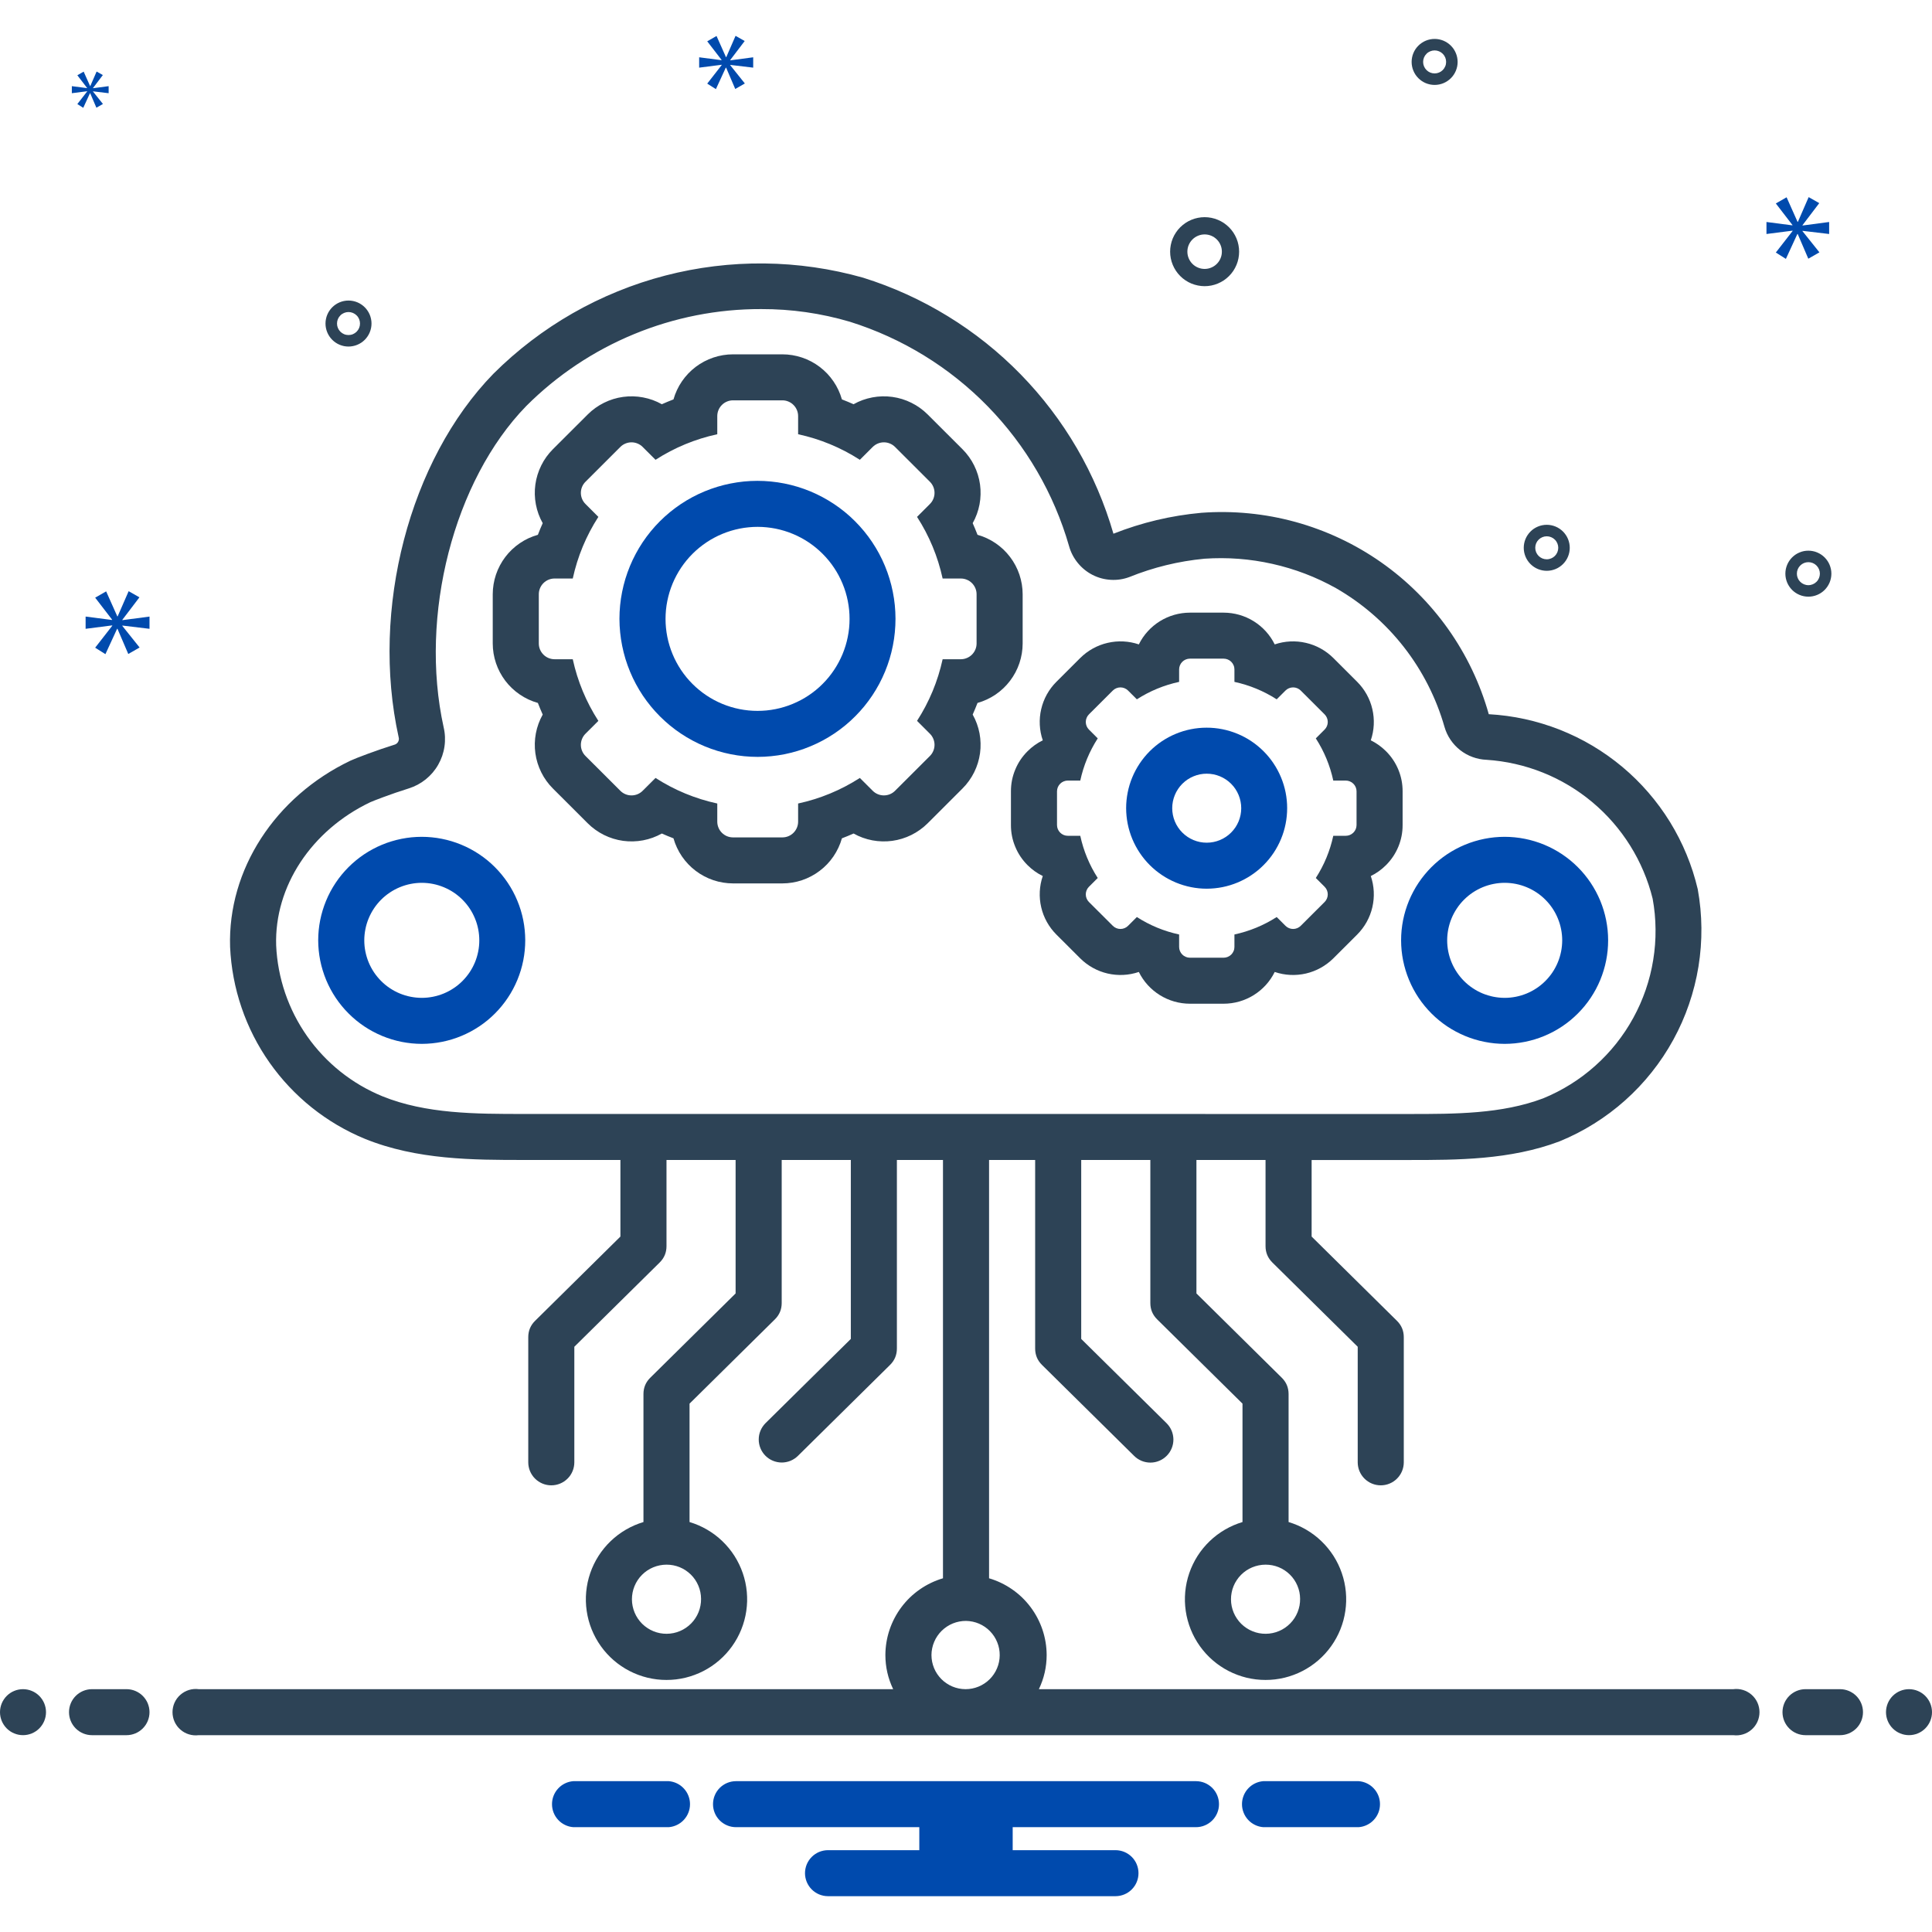 <svg xmlns="http://www.w3.org/2000/svg" xmlns:xlink="http://www.w3.org/1999/xlink" width="500" zoomAndPan="magnify" viewBox="0 0 375 375" height="500" preserveAspectRatio="xMidYMid meet" version="1.0"><rect x="-37.5" width="450" fill="#ffffff" y="-37.5" height="450" fill-opacity="1"/><rect x="-37.5" width="450" fill="#ffffff" y="-37.5" height="450" fill-opacity="1"/><rect x="-37.5" width="450" fill="#ffffff" y="-37.5" height="450" fill-opacity="1"/><path fill="#2d4356" d="M 104.402 136.441 C 104.695 137.203 105.008 137.953 105.34 138.699 C 105.02 139.266 104.75 139.852 104.527 140.465 C 104.305 141.074 104.133 141.699 104.012 142.336 C 103.891 142.977 103.824 143.617 103.805 144.27 C 103.789 144.918 103.828 145.566 103.914 146.207 C 104.004 146.852 104.145 147.484 104.336 148.105 C 104.527 148.727 104.77 149.328 105.059 149.91 C 105.348 150.492 105.68 151.047 106.062 151.574 C 106.441 152.102 106.859 152.594 107.32 153.051 L 114.086 159.809 C 114.547 160.266 115.039 160.684 115.57 161.062 C 116.098 161.441 116.652 161.777 117.238 162.066 C 117.82 162.355 118.422 162.594 119.043 162.785 C 119.664 162.977 120.297 163.117 120.941 163.207 C 121.586 163.293 122.234 163.332 122.883 163.312 C 123.535 163.297 124.18 163.23 124.816 163.109 C 125.457 162.988 126.082 162.816 126.695 162.594 C 127.305 162.371 127.895 162.102 128.461 161.785 C 129.207 162.117 129.961 162.43 130.723 162.719 C 130.898 163.344 131.125 163.953 131.402 164.539 C 131.676 165.129 131.996 165.691 132.363 166.227 C 132.73 166.766 133.141 167.27 133.586 167.738 C 134.035 168.211 134.52 168.641 135.035 169.031 C 135.555 169.426 136.102 169.773 136.676 170.074 C 137.25 170.379 137.844 170.637 138.461 170.844 C 139.078 171.051 139.707 171.207 140.348 171.309 C 140.988 171.414 141.633 171.469 142.285 171.469 L 151.852 171.469 C 152.504 171.469 153.148 171.414 153.789 171.309 C 154.43 171.207 155.059 171.051 155.676 170.844 C 156.289 170.637 156.887 170.379 157.461 170.074 C 158.035 169.773 158.582 169.426 159.098 169.031 C 159.617 168.641 160.102 168.211 160.551 167.738 C 160.996 167.27 161.406 166.766 161.773 166.227 C 162.137 165.691 162.461 165.129 162.734 164.539 C 163.012 163.953 163.238 163.344 163.414 162.719 C 164.176 162.43 164.93 162.117 165.676 161.785 C 166.242 162.102 166.832 162.371 167.441 162.594 C 168.055 162.816 168.68 162.988 169.316 163.109 C 169.957 163.23 170.602 163.297 171.254 163.312 C 171.902 163.332 172.551 163.293 173.195 163.207 C 173.84 163.117 174.473 162.977 175.094 162.785 C 175.715 162.594 176.316 162.355 176.898 162.066 C 177.484 161.777 178.039 161.441 178.566 161.062 C 179.098 160.684 179.59 160.266 180.051 159.809 L 186.816 153.051 C 187.277 152.594 187.695 152.098 188.074 151.57 C 188.457 151.043 188.789 150.492 189.078 149.91 C 189.367 149.328 189.609 148.727 189.801 148.105 C 189.992 147.484 190.133 146.852 190.223 146.207 C 190.309 145.566 190.348 144.918 190.328 144.27 C 190.312 143.617 190.246 142.977 190.125 142.336 C 190.004 141.699 189.832 141.074 189.609 140.465 C 189.387 139.852 189.117 139.266 188.797 138.699 C 189.129 137.953 189.441 137.203 189.734 136.441 C 190.359 136.266 190.969 136.039 191.555 135.766 C 192.145 135.492 192.707 135.172 193.246 134.809 C 193.781 134.441 194.285 134.035 194.758 133.586 C 195.227 133.141 195.66 132.656 196.051 132.141 C 196.445 131.621 196.793 131.078 197.098 130.504 C 197.402 129.93 197.66 129.336 197.867 128.719 C 198.074 128.105 198.23 127.477 198.336 126.836 C 198.441 126.195 198.496 125.547 198.496 124.898 L 198.496 115.344 C 198.496 114.695 198.441 114.051 198.336 113.41 C 198.23 112.77 198.074 112.141 197.867 111.523 C 197.66 110.91 197.402 110.316 197.098 109.742 C 196.793 109.168 196.445 108.621 196.051 108.105 C 195.66 107.586 195.227 107.105 194.758 106.656 C 194.285 106.211 193.781 105.805 193.246 105.438 C 192.707 105.07 192.145 104.754 191.555 104.477 C 190.969 104.203 190.359 103.98 189.734 103.805 C 189.441 103.043 189.129 102.289 188.797 101.547 C 189.117 100.98 189.387 100.391 189.609 99.781 C 189.832 99.172 190.004 98.547 190.125 97.906 C 190.246 97.27 190.312 96.625 190.328 95.977 C 190.348 95.324 190.309 94.68 190.223 94.035 C 190.133 93.391 189.992 92.762 189.801 92.141 C 189.609 91.52 189.367 90.918 189.078 90.336 C 188.789 89.754 188.457 89.199 188.074 88.672 C 187.695 88.145 187.277 87.652 186.816 87.191 L 180.051 80.438 C 179.59 79.977 179.094 79.559 178.566 79.18 C 178.039 78.801 177.484 78.469 176.898 78.18 C 176.316 77.891 175.715 77.648 175.094 77.457 C 174.473 77.266 173.84 77.125 173.195 77.039 C 172.551 76.949 171.902 76.914 171.254 76.93 C 170.602 76.945 169.957 77.016 169.316 77.137 C 168.68 77.258 168.055 77.43 167.441 77.648 C 166.832 77.871 166.242 78.141 165.676 78.461 C 164.93 78.129 164.176 77.816 163.414 77.523 C 163.234 76.898 163.012 76.293 162.734 75.703 C 162.461 75.113 162.137 74.551 161.77 74.016 C 161.406 73.48 160.996 72.977 160.551 72.504 C 160.102 72.035 159.617 71.605 159.098 71.211 C 158.582 70.82 158.035 70.473 157.461 70.168 C 156.887 69.863 156.289 69.609 155.676 69.402 C 155.059 69.195 154.43 69.039 153.789 68.934 C 153.148 68.828 152.504 68.777 151.852 68.777 L 142.285 68.777 C 141.633 68.777 140.988 68.828 140.348 68.934 C 139.707 69.039 139.078 69.195 138.461 69.402 C 137.844 69.609 137.25 69.863 136.676 70.168 C 136.102 70.473 135.555 70.82 135.035 71.211 C 134.52 71.605 134.035 72.035 133.586 72.504 C 133.141 72.977 132.73 73.48 132.363 74.016 C 131.996 74.551 131.676 75.113 131.402 75.703 C 131.125 76.293 130.898 76.898 130.723 77.523 C 129.961 77.816 129.207 78.129 128.461 78.461 C 127.895 78.141 127.305 77.871 126.695 77.648 C 126.082 77.426 125.457 77.258 124.816 77.137 C 124.18 77.016 123.535 76.945 122.883 76.93 C 122.234 76.914 121.586 76.949 120.941 77.039 C 120.297 77.125 119.664 77.266 119.043 77.457 C 118.422 77.648 117.82 77.891 117.234 78.18 C 116.652 78.469 116.098 78.801 115.57 79.18 C 115.039 79.559 114.547 79.977 114.086 80.438 L 107.32 87.191 C 106.859 87.652 106.441 88.145 106.059 88.672 C 105.68 89.199 105.348 89.754 105.059 90.336 C 104.77 90.918 104.527 91.52 104.336 92.141 C 104.145 92.762 104.004 93.391 103.914 94.035 C 103.828 94.68 103.789 95.324 103.805 95.977 C 103.824 96.625 103.891 97.27 104.012 97.906 C 104.133 98.547 104.305 99.172 104.527 99.781 C 104.75 100.391 105.02 100.98 105.34 101.547 C 105.004 102.289 104.691 103.043 104.402 103.805 C 103.777 103.98 103.168 104.203 102.578 104.477 C 101.992 104.754 101.43 105.07 100.891 105.438 C 100.355 105.805 99.852 106.211 99.379 106.656 C 98.906 107.105 98.477 107.586 98.082 108.105 C 97.691 108.621 97.344 109.168 97.039 109.742 C 96.734 110.316 96.477 110.91 96.27 111.523 C 96.062 112.141 95.906 112.77 95.801 113.41 C 95.695 114.051 95.641 114.695 95.641 115.344 L 95.641 124.898 C 95.641 125.547 95.695 126.195 95.801 126.836 C 95.906 127.477 96.062 128.102 96.27 128.719 C 96.477 129.336 96.734 129.93 97.039 130.504 C 97.344 131.078 97.691 131.621 98.082 132.141 C 98.477 132.656 98.906 133.141 99.379 133.586 C 99.852 134.035 100.355 134.441 100.891 134.805 C 101.43 135.172 101.992 135.492 102.578 135.766 C 103.168 136.039 103.777 136.266 104.402 136.441 Z M 104.582 115.344 C 104.582 114.941 104.66 114.551 104.816 114.176 C 104.973 113.801 105.195 113.469 105.48 113.184 C 105.77 112.895 106.098 112.676 106.473 112.52 C 106.848 112.367 107.238 112.289 107.645 112.289 L 111.172 112.289 C 112.109 108 113.766 104.012 116.141 100.324 L 113.645 97.828 C 113.355 97.543 113.137 97.211 112.98 96.84 C 112.824 96.465 112.746 96.074 112.746 95.668 C 112.746 95.262 112.824 94.871 112.98 94.496 C 113.137 94.125 113.355 93.793 113.645 93.508 L 120.41 86.75 C 120.695 86.465 121.027 86.242 121.402 86.09 C 121.777 85.934 122.168 85.855 122.574 85.855 C 122.98 85.855 123.371 85.934 123.746 86.09 C 124.121 86.242 124.453 86.465 124.738 86.75 L 127.238 89.246 C 130.934 86.871 134.93 85.219 139.223 84.285 L 139.223 80.762 C 139.223 80.355 139.301 79.965 139.457 79.59 C 139.609 79.219 139.832 78.887 140.121 78.602 C 140.406 78.312 140.738 78.094 141.113 77.938 C 141.488 77.781 141.879 77.703 142.285 77.707 L 151.852 77.707 C 152.258 77.703 152.648 77.781 153.023 77.938 C 153.398 78.094 153.73 78.312 154.016 78.602 C 154.305 78.887 154.523 79.219 154.68 79.59 C 154.836 79.965 154.914 80.355 154.914 80.762 L 154.914 84.285 C 159.207 85.219 163.203 86.871 166.898 89.246 L 169.395 86.75 C 169.684 86.465 170.016 86.242 170.391 86.09 C 170.766 85.934 171.156 85.855 171.562 85.855 C 171.969 85.855 172.359 85.934 172.734 86.09 C 173.109 86.242 173.438 86.465 173.727 86.75 L 180.492 93.508 C 180.781 93.793 181 94.125 181.156 94.496 C 181.312 94.871 181.391 95.262 181.391 95.668 C 181.391 96.074 181.312 96.465 181.156 96.84 C 181 97.215 180.781 97.543 180.492 97.828 L 177.996 100.324 C 180.371 104.012 182.027 108 182.965 112.289 L 186.492 112.289 C 186.898 112.289 187.289 112.367 187.66 112.52 C 188.035 112.676 188.367 112.895 188.656 113.184 C 188.941 113.469 189.164 113.801 189.32 114.176 C 189.477 114.551 189.555 114.941 189.555 115.344 L 189.555 124.898 C 189.555 125.305 189.477 125.695 189.32 126.07 C 189.164 126.445 188.941 126.773 188.656 127.062 C 188.367 127.348 188.035 127.57 187.66 127.723 C 187.289 127.879 186.898 127.957 186.492 127.957 L 182.965 127.957 C 182.027 132.242 180.371 136.23 177.996 139.918 L 180.492 142.414 C 180.781 142.699 181 143.031 181.156 143.406 C 181.312 143.781 181.391 144.172 181.391 144.574 C 181.391 144.98 181.312 145.371 181.156 145.746 C 181 146.121 180.781 146.449 180.492 146.738 L 173.727 153.492 C 173.438 153.781 173.109 154 172.734 154.156 C 172.359 154.309 171.969 154.387 171.562 154.387 C 171.156 154.387 170.766 154.309 170.391 154.156 C 170.016 154 169.684 153.781 169.395 153.492 L 166.898 151 C 163.203 153.371 159.207 155.027 154.914 155.961 L 154.914 159.48 C 154.914 159.887 154.836 160.277 154.68 160.652 C 154.523 161.027 154.305 161.359 154.016 161.645 C 153.73 161.93 153.398 162.152 153.023 162.309 C 152.648 162.461 152.258 162.539 151.852 162.539 L 142.285 162.539 C 141.879 162.539 141.488 162.461 141.113 162.309 C 140.738 162.152 140.406 161.93 140.121 161.645 C 139.832 161.359 139.609 161.027 139.457 160.652 C 139.301 160.277 139.223 159.887 139.223 159.48 L 139.223 155.961 C 134.93 155.027 130.934 153.371 127.238 151 L 124.738 153.492 C 124.453 153.781 124.121 154 123.746 154.156 C 123.371 154.312 122.98 154.387 122.574 154.387 C 122.168 154.387 121.777 154.312 121.402 154.156 C 121.027 154 120.695 153.781 120.41 153.492 L 113.645 146.738 C 113.355 146.449 113.137 146.121 112.98 145.746 C 112.824 145.371 112.746 144.98 112.746 144.574 C 112.746 144.172 112.824 143.781 112.98 143.406 C 113.137 143.031 113.355 142.699 113.645 142.414 L 116.141 139.922 C 113.766 136.23 112.109 132.242 111.172 127.957 L 107.645 127.957 C 107.238 127.957 106.848 127.879 106.473 127.723 C 106.098 127.57 105.77 127.348 105.48 127.062 C 105.195 126.773 104.973 126.445 104.816 126.07 C 104.66 125.695 104.582 125.305 104.582 124.898 Z M 104.582 115.344 " fill-opacity="1" fill-rule="nonzero"/><path fill="#004aad" d="M 147.066 146.91 C 147.945 146.91 148.82 146.867 149.691 146.777 C 150.566 146.691 151.434 146.562 152.293 146.391 C 153.152 146.215 154 146.004 154.84 145.746 C 155.68 145.492 156.504 145.195 157.312 144.855 C 158.125 144.52 158.914 144.145 159.688 143.73 C 160.461 143.316 161.211 142.863 161.941 142.375 C 162.668 141.887 163.371 141.363 164.047 140.809 C 164.727 140.25 165.375 139.66 165.992 139.039 C 166.613 138.418 167.199 137.77 167.758 137.09 C 168.312 136.41 168.832 135.707 169.32 134.977 C 169.805 134.246 170.254 133.496 170.668 132.723 C 171.078 131.945 171.453 131.156 171.789 130.344 C 172.121 129.535 172.418 128.707 172.672 127.867 C 172.926 127.027 173.137 126.18 173.305 125.32 C 173.477 124.457 173.605 123.59 173.688 122.719 C 173.773 121.844 173.816 120.969 173.816 120.094 C 173.812 119.215 173.77 118.34 173.684 117.469 C 173.598 116.598 173.465 115.73 173.293 114.871 C 173.121 114.008 172.91 113.16 172.652 112.32 C 172.398 111.48 172.102 110.656 171.766 109.848 C 171.43 109.035 171.055 108.246 170.641 107.473 C 170.227 106.699 169.773 105.949 169.285 105.219 C 168.801 104.492 168.277 103.789 167.719 103.109 C 167.164 102.434 166.574 101.785 165.953 101.164 C 165.332 100.543 164.684 99.957 164.004 99.398 C 163.324 98.844 162.621 98.324 161.891 97.836 C 161.164 97.352 160.41 96.898 159.637 96.488 C 158.863 96.074 158.07 95.699 157.262 95.363 C 156.449 95.031 155.625 94.734 154.785 94.48 C 153.945 94.227 153.098 94.016 152.234 93.844 C 151.375 93.672 150.508 93.547 149.637 93.461 C 148.762 93.375 147.887 93.332 147.012 93.332 C 146.133 93.332 145.258 93.375 144.387 93.461 C 143.512 93.551 142.648 93.68 141.785 93.852 C 140.926 94.02 140.078 94.234 139.238 94.488 C 138.398 94.746 137.574 95.039 136.762 95.375 C 135.953 95.711 135.16 96.086 134.387 96.5 C 133.613 96.914 132.863 97.363 132.133 97.852 C 131.406 98.34 130.703 98.863 130.023 99.418 C 129.348 99.977 128.695 100.562 128.078 101.184 C 127.457 101.805 126.867 102.453 126.312 103.133 C 125.758 103.809 125.234 104.512 124.746 105.242 C 124.262 105.973 123.809 106.723 123.398 107.496 C 122.984 108.27 122.609 109.062 122.273 109.875 C 121.938 110.684 121.645 111.508 121.387 112.348 C 121.133 113.188 120.922 114.039 120.75 114.898 C 120.578 115.758 120.449 116.625 120.363 117.496 C 120.277 118.371 120.234 119.246 120.234 120.121 C 120.238 121 120.281 121.875 120.371 122.75 C 120.457 123.621 120.586 124.488 120.762 125.352 C 120.934 126.211 121.148 127.062 121.402 127.902 C 121.66 128.738 121.957 129.566 122.293 130.375 C 122.629 131.188 123.004 131.977 123.422 132.754 C 123.836 133.527 124.285 134.277 124.773 135.008 C 125.266 135.734 125.785 136.441 126.344 137.117 C 126.902 137.797 127.492 138.445 128.113 139.066 C 128.734 139.684 129.383 140.273 130.062 140.832 C 130.742 141.387 131.445 141.91 132.176 142.395 C 132.906 142.883 133.66 143.332 134.434 143.746 C 135.207 144.16 136 144.535 136.812 144.871 C 137.621 145.207 138.449 145.5 139.289 145.758 C 140.129 146.012 140.977 146.223 141.84 146.395 C 142.699 146.566 143.566 146.695 144.441 146.781 C 145.316 146.867 146.191 146.91 147.066 146.91 Z M 147.066 102.262 C 147.652 102.262 148.234 102.293 148.816 102.352 C 149.398 102.41 149.977 102.496 150.551 102.609 C 151.125 102.727 151.691 102.867 152.25 103.039 C 152.809 103.211 153.359 103.406 153.898 103.633 C 154.438 103.855 154.965 104.105 155.48 104.383 C 155.996 104.66 156.496 104.961 156.984 105.285 C 157.469 105.613 157.938 105.961 158.387 106.332 C 158.84 106.703 159.273 107.098 159.684 107.512 C 160.098 107.926 160.488 108.359 160.859 108.809 C 161.23 109.262 161.578 109.73 161.902 110.219 C 162.227 110.707 162.527 111.207 162.801 111.723 C 163.074 112.238 163.324 112.766 163.547 113.309 C 163.77 113.848 163.969 114.398 164.137 114.957 C 164.305 115.516 164.445 116.086 164.559 116.656 C 164.672 117.23 164.758 117.809 164.816 118.391 C 164.871 118.973 164.898 119.555 164.898 120.141 C 164.898 120.727 164.871 121.309 164.812 121.891 C 164.754 122.473 164.668 123.051 164.551 123.625 C 164.438 124.199 164.297 124.766 164.125 125.324 C 163.953 125.883 163.758 126.434 163.535 126.973 C 163.309 127.512 163.059 128.039 162.781 128.555 C 162.508 129.07 162.207 129.57 161.879 130.059 C 161.555 130.543 161.207 131.012 160.836 131.465 C 160.465 131.914 160.07 132.348 159.656 132.762 C 159.246 133.176 158.812 133.566 158.359 133.938 C 157.906 134.309 157.438 134.656 156.949 134.98 C 156.465 135.305 155.965 135.605 155.449 135.879 C 154.93 136.152 154.402 136.402 153.863 136.625 C 153.324 136.852 152.773 137.047 152.215 137.215 C 151.652 137.387 151.086 137.527 150.512 137.641 C 149.941 137.754 149.363 137.84 148.781 137.898 C 148.199 137.953 147.613 137.98 147.031 137.98 C 146.445 137.98 145.863 137.953 145.281 137.895 C 144.699 137.836 144.121 137.75 143.547 137.637 C 142.973 137.523 142.406 137.379 141.848 137.211 C 141.289 137.039 140.738 136.844 140.199 136.621 C 139.656 136.395 139.129 136.145 138.613 135.871 C 138.098 135.594 137.598 135.293 137.113 134.969 C 136.625 134.645 136.156 134.297 135.707 133.926 C 135.254 133.555 134.82 133.16 134.406 132.746 C 133.992 132.332 133.602 131.902 133.23 131.449 C 132.859 130.996 132.512 130.527 132.188 130.043 C 131.863 129.555 131.562 129.055 131.289 128.539 C 131.012 128.023 130.762 127.496 130.539 126.953 C 130.316 126.414 130.117 125.863 129.949 125.305 C 129.777 124.746 129.637 124.18 129.523 123.605 C 129.41 123.031 129.324 122.453 129.266 121.871 C 129.207 121.289 129.18 120.707 129.18 120.121 C 129.18 119.535 129.211 118.953 129.266 118.371 C 129.324 117.789 129.41 117.211 129.527 116.637 C 129.641 116.062 129.785 115.492 129.953 114.934 C 130.125 114.375 130.32 113.824 130.547 113.281 C 130.77 112.742 131.02 112.215 131.297 111.699 C 131.574 111.184 131.875 110.68 132.199 110.195 C 132.527 109.707 132.875 109.238 133.246 108.785 C 133.617 108.332 134.012 107.902 134.426 107.488 C 134.84 107.074 135.273 106.68 135.727 106.309 C 136.18 105.941 136.648 105.59 137.137 105.266 C 137.621 104.941 138.125 104.641 138.641 104.367 C 139.156 104.09 139.688 103.84 140.227 103.617 C 140.77 103.395 141.32 103.199 141.879 103.027 C 142.438 102.859 143.008 102.719 143.582 102.602 C 144.156 102.488 144.734 102.402 145.316 102.348 C 145.898 102.289 146.484 102.262 147.066 102.262 Z M 147.066 102.262 " fill-opacity="1" fill-rule="nonzero"/><path fill="#2d4356" d="M 196.223 153.602 L 196.223 160.137 C 196.219 161.598 196.496 163.004 197.059 164.355 C 197.617 165.707 198.418 166.898 199.453 167.93 C 200.32 168.797 201.301 169.496 202.402 170.039 C 202.066 171.012 201.875 172.016 201.824 173.043 C 201.773 174.074 201.863 175.09 202.098 176.094 C 202.328 177.098 202.695 178.047 203.195 178.949 C 203.699 179.848 204.312 180.664 205.039 181.391 L 209.672 186.016 C 210.402 186.742 211.219 187.355 212.121 187.855 C 213.023 188.355 213.977 188.723 214.98 188.957 C 215.988 189.188 217.004 189.281 218.035 189.23 C 219.066 189.18 220.07 188.988 221.047 188.656 C 221.504 189.582 222.078 190.426 222.77 191.188 C 223.465 191.953 224.25 192.605 225.125 193.152 C 226 193.695 226.934 194.109 227.926 194.395 C 228.918 194.676 229.93 194.82 230.961 194.82 L 237.508 194.82 C 238.539 194.82 239.551 194.676 240.543 194.395 C 241.535 194.109 242.469 193.695 243.344 193.152 C 244.219 192.605 245.004 191.953 245.699 191.188 C 246.391 190.426 246.965 189.582 247.422 188.656 C 248.398 188.988 249.402 189.18 250.434 189.23 C 251.465 189.281 252.48 189.188 253.488 188.957 C 254.492 188.723 255.445 188.355 256.348 187.855 C 257.25 187.355 258.066 186.742 258.801 186.016 L 263.43 181.395 C 264.156 180.664 264.773 179.852 265.273 178.949 C 265.773 178.047 266.141 177.098 266.371 176.094 C 266.605 175.09 266.695 174.074 266.645 173.043 C 266.594 172.016 266.402 171.012 266.07 170.039 C 267.168 169.5 268.148 168.797 269.016 167.93 C 270.051 166.898 270.852 165.707 271.414 164.355 C 271.973 163.004 272.25 161.598 272.246 160.137 L 272.246 153.598 C 272.25 152.137 271.973 150.73 271.414 149.379 C 270.852 148.027 270.051 146.836 269.016 145.805 C 268.148 144.941 267.168 144.238 266.07 143.695 C 266.402 142.723 266.594 141.719 266.645 140.691 C 266.695 139.66 266.605 138.645 266.371 137.641 C 266.141 136.641 265.773 135.688 265.273 134.785 C 264.773 133.887 264.156 133.07 263.43 132.344 L 258.801 127.719 C 258.066 126.992 257.25 126.379 256.348 125.879 C 255.445 125.379 254.492 125.012 253.488 124.781 C 252.48 124.547 251.465 124.453 250.434 124.504 C 249.402 124.555 248.398 124.746 247.422 125.078 C 246.965 124.152 246.391 123.309 245.699 122.547 C 245.004 121.781 244.219 121.129 243.344 120.582 C 242.469 120.039 241.535 119.625 240.543 119.34 C 239.551 119.059 238.539 118.918 237.508 118.914 L 230.961 118.914 C 229.93 118.918 228.918 119.059 227.926 119.34 C 226.934 119.625 226 120.039 225.125 120.582 C 224.25 121.129 223.465 121.781 222.77 122.547 C 222.078 123.309 221.504 124.152 221.047 125.078 C 220.07 124.746 219.066 124.555 218.035 124.504 C 217.004 124.453 215.988 124.547 214.98 124.781 C 213.977 125.012 213.023 125.379 212.121 125.879 C 211.219 126.379 210.402 126.992 209.672 127.719 L 205.039 132.344 C 204.312 133.07 203.699 133.887 203.195 134.785 C 202.695 135.688 202.332 136.641 202.098 137.641 C 201.863 138.645 201.773 139.66 201.824 140.691 C 201.875 141.719 202.066 142.723 202.402 143.695 C 201.301 144.238 200.32 144.941 199.457 145.805 C 198.418 146.836 197.617 148.027 197.059 149.379 C 196.496 150.73 196.219 152.137 196.223 153.602 Z M 205.164 153.598 C 205.168 153.32 205.219 153.055 205.324 152.797 C 205.434 152.543 205.582 152.316 205.781 152.121 C 205.977 151.922 206.203 151.773 206.461 151.668 C 206.715 151.559 206.984 151.508 207.262 151.508 L 209.68 151.508 C 210.316 148.574 211.449 145.844 213.07 143.32 L 211.363 141.613 C 211.168 141.418 211.016 141.191 210.91 140.938 C 210.805 140.68 210.75 140.414 210.75 140.137 C 210.75 139.859 210.805 139.59 210.91 139.336 C 211.016 139.078 211.168 138.852 211.363 138.656 L 215.996 134.035 C 216.191 133.84 216.418 133.688 216.676 133.582 C 216.93 133.477 217.199 133.422 217.477 133.422 C 217.754 133.422 218.02 133.477 218.277 133.582 C 218.535 133.688 218.762 133.84 218.957 134.035 L 220.664 135.738 C 223.195 134.117 225.93 132.988 228.867 132.352 L 228.867 129.938 C 228.867 129.66 228.918 129.391 229.027 129.137 C 229.133 128.879 229.285 128.652 229.48 128.457 C 229.676 128.262 229.902 128.109 230.16 128.004 C 230.418 127.898 230.684 127.844 230.961 127.844 L 237.508 127.844 C 237.785 127.844 238.051 127.898 238.309 128.004 C 238.566 128.109 238.793 128.262 238.988 128.457 C 239.184 128.652 239.336 128.879 239.441 129.137 C 239.551 129.391 239.602 129.66 239.602 129.938 L 239.602 132.352 C 242.539 132.988 245.273 134.117 247.805 135.738 L 249.512 134.035 C 249.707 133.84 249.934 133.688 250.191 133.582 C 250.449 133.477 250.715 133.422 250.992 133.422 C 251.27 133.422 251.539 133.477 251.793 133.582 C 252.051 133.688 252.277 133.84 252.473 134.035 L 257.105 138.656 C 257.301 138.852 257.453 139.078 257.559 139.336 C 257.664 139.59 257.719 139.859 257.719 140.137 C 257.719 140.414 257.664 140.68 257.559 140.938 C 257.453 141.191 257.301 141.418 257.105 141.613 L 255.398 143.32 C 257.023 145.844 258.152 148.574 258.789 151.508 L 261.207 151.508 C 261.484 151.508 261.754 151.559 262.008 151.668 C 262.266 151.773 262.492 151.922 262.688 152.121 C 262.887 152.316 263.035 152.543 263.145 152.797 C 263.25 153.055 263.305 153.32 263.305 153.598 L 263.305 160.137 C 263.305 160.414 263.25 160.68 263.145 160.938 C 263.035 161.191 262.887 161.418 262.688 161.617 C 262.492 161.812 262.266 161.961 262.008 162.07 C 261.754 162.176 261.484 162.227 261.207 162.227 L 258.789 162.227 C 258.152 165.16 257.023 167.891 255.398 170.418 L 257.105 172.121 C 257.301 172.316 257.453 172.543 257.559 172.797 C 257.664 173.055 257.719 173.32 257.719 173.598 C 257.719 173.875 257.664 174.145 257.559 174.398 C 257.453 174.656 257.301 174.883 257.105 175.078 L 252.473 179.699 C 252.277 179.895 252.051 180.047 251.793 180.152 C 251.539 180.258 251.27 180.312 250.992 180.312 C 250.715 180.312 250.449 180.258 250.191 180.152 C 249.934 180.047 249.707 179.895 249.512 179.699 L 247.805 177.996 C 245.273 179.617 242.539 180.746 239.602 181.383 L 239.602 183.797 C 239.602 184.074 239.551 184.344 239.441 184.598 C 239.336 184.855 239.184 185.082 238.988 185.277 C 238.793 185.473 238.566 185.625 238.309 185.73 C 238.051 185.836 237.785 185.891 237.508 185.891 L 230.961 185.891 C 230.684 185.891 230.418 185.836 230.16 185.73 C 229.902 185.625 229.676 185.473 229.48 185.277 C 229.285 185.082 229.133 184.855 229.027 184.598 C 228.918 184.344 228.867 184.074 228.867 183.797 L 228.867 181.383 C 225.93 180.746 223.195 179.617 220.664 177.996 L 218.957 179.699 C 218.762 179.895 218.535 180.047 218.277 180.152 C 218.02 180.258 217.754 180.312 217.477 180.312 C 217.199 180.312 216.93 180.258 216.676 180.152 C 216.418 180.047 216.191 179.895 215.996 179.699 L 211.363 175.078 C 211.168 174.883 211.016 174.656 210.91 174.398 C 210.805 174.145 210.75 173.875 210.75 173.598 C 210.75 173.32 210.805 173.055 210.91 172.797 C 211.016 172.543 211.168 172.316 211.363 172.121 L 213.07 170.418 C 211.445 167.891 210.316 165.16 209.68 162.227 L 207.262 162.227 C 206.984 162.227 206.715 162.176 206.461 162.07 C 206.203 161.961 205.977 161.812 205.781 161.617 C 205.582 161.418 205.434 161.191 205.324 160.938 C 205.219 160.68 205.164 160.414 205.164 160.137 Z M 205.164 153.598 " fill-opacity="1" fill-rule="nonzero"/><path fill="#004aad" d="M 234.234 172.496 C 235.262 172.492 236.277 172.391 237.281 172.191 C 238.289 171.988 239.266 171.691 240.211 171.297 C 241.156 170.902 242.059 170.422 242.91 169.848 C 243.762 169.277 244.551 168.629 245.273 167.902 C 246 167.176 246.645 166.387 247.215 165.531 C 247.781 164.68 248.262 163.777 248.652 162.832 C 249.047 161.883 249.34 160.906 249.539 159.898 C 249.738 158.891 249.836 157.875 249.836 156.852 C 249.836 155.824 249.734 154.809 249.535 153.805 C 249.332 152.797 249.035 151.82 248.641 150.875 C 248.246 149.926 247.766 149.027 247.195 148.176 C 246.625 147.32 245.977 146.535 245.25 145.809 C 244.523 145.082 243.734 144.438 242.883 143.867 C 242.027 143.297 241.129 142.816 240.18 142.426 C 239.23 142.035 238.254 141.738 237.25 141.539 C 236.242 141.34 235.227 141.238 234.199 141.242 C 233.176 141.242 232.16 141.34 231.152 141.543 C 230.148 141.742 229.172 142.039 228.223 142.434 C 227.277 142.824 226.375 143.309 225.523 143.875 C 224.672 144.445 223.883 145.094 223.156 145.82 C 222.43 146.547 221.785 147.336 221.215 148.188 C 220.645 149.043 220.164 149.941 219.77 150.891 C 219.379 151.836 219.082 152.812 218.883 153.82 C 218.684 154.824 218.582 155.844 218.582 156.867 C 218.586 157.895 218.688 158.91 218.887 159.918 C 219.09 160.922 219.387 161.902 219.781 162.848 C 220.176 163.797 220.66 164.699 221.23 165.551 C 221.801 166.402 222.449 167.191 223.176 167.918 C 223.902 168.645 224.695 169.289 225.547 169.859 C 226.402 170.43 227.301 170.91 228.25 171.305 C 229.199 171.695 230.176 171.992 231.184 172.195 C 232.191 172.395 233.207 172.496 234.234 172.496 Z M 234.234 150.172 C 234.676 150.172 235.109 150.215 235.539 150.301 C 235.973 150.387 236.391 150.516 236.797 150.684 C 237.203 150.852 237.586 151.059 237.953 151.305 C 238.316 151.547 238.656 151.828 238.965 152.137 C 239.277 152.449 239.555 152.789 239.797 153.152 C 240.039 153.52 240.246 153.906 240.414 154.312 C 240.582 154.719 240.707 155.137 240.793 155.57 C 240.879 156 240.922 156.434 240.922 156.875 C 240.922 157.312 240.879 157.75 240.793 158.18 C 240.703 158.613 240.578 159.031 240.41 159.438 C 240.242 159.844 240.035 160.227 239.789 160.594 C 239.543 160.957 239.266 161.297 238.957 161.605 C 238.645 161.918 238.305 162.195 237.941 162.438 C 237.574 162.684 237.188 162.891 236.781 163.059 C 236.375 163.227 235.957 163.352 235.527 163.438 C 235.094 163.523 234.66 163.566 234.219 163.566 C 233.781 163.566 233.344 163.523 232.914 163.438 C 232.484 163.352 232.062 163.223 231.66 163.055 C 231.254 162.887 230.867 162.68 230.5 162.434 C 230.137 162.191 229.797 161.914 229.488 161.602 C 229.176 161.293 228.898 160.953 228.656 160.586 C 228.41 160.223 228.203 159.836 228.035 159.43 C 227.867 159.023 227.742 158.605 227.656 158.172 C 227.57 157.742 227.527 157.309 227.527 156.867 C 227.527 156.426 227.57 155.992 227.656 155.559 C 227.742 155.129 227.871 154.711 228.039 154.305 C 228.207 153.895 228.414 153.512 228.66 153.145 C 228.902 152.777 229.184 152.441 229.492 152.129 C 229.805 151.82 230.145 151.539 230.508 151.297 C 230.875 151.051 231.262 150.848 231.668 150.68 C 232.074 150.512 232.496 150.383 232.926 150.297 C 233.359 150.211 233.793 150.168 234.234 150.172 Z M 81.887 202.613 C 82.547 202.609 83.203 202.578 83.855 202.512 C 84.512 202.445 85.16 202.348 85.805 202.219 C 86.449 202.09 87.086 201.93 87.719 201.738 C 88.348 201.547 88.965 201.324 89.57 201.07 C 90.18 200.816 90.773 200.535 91.352 200.227 C 91.934 199.914 92.496 199.574 93.043 199.211 C 93.59 198.844 94.117 198.453 94.625 198.035 C 95.133 197.617 95.617 197.172 96.082 196.707 C 96.547 196.242 96.988 195.754 97.402 195.246 C 97.82 194.738 98.211 194.207 98.574 193.66 C 98.941 193.113 99.277 192.551 99.586 191.969 C 99.895 191.387 100.176 190.793 100.426 190.188 C 100.68 189.578 100.898 188.961 101.09 188.328 C 101.281 187.699 101.438 187.062 101.566 186.418 C 101.695 185.773 101.789 185.121 101.852 184.465 C 101.918 183.812 101.949 183.156 101.949 182.496 C 101.945 181.84 101.914 181.184 101.848 180.531 C 101.785 179.875 101.688 179.227 101.559 178.578 C 101.43 177.934 101.27 177.297 101.078 176.668 C 100.887 176.039 100.664 175.422 100.41 174.812 C 100.16 174.207 99.879 173.613 99.566 173.031 C 99.258 172.453 98.918 171.891 98.551 171.344 C 98.188 170.797 97.793 170.27 97.375 169.762 C 96.957 169.254 96.516 168.766 96.051 168.301 C 95.586 167.836 95.098 167.395 94.59 166.977 C 94.082 166.562 93.555 166.172 93.004 165.805 C 92.457 165.441 91.895 165.102 91.312 164.793 C 90.734 164.484 90.141 164.203 89.531 163.953 C 88.926 163.699 88.305 163.48 87.676 163.289 C 87.047 163.098 86.41 162.938 85.762 162.812 C 85.117 162.684 84.469 162.586 83.812 162.523 C 83.16 162.457 82.504 162.426 81.844 162.426 C 81.188 162.426 80.531 162.461 79.875 162.523 C 79.223 162.59 78.57 162.688 77.926 162.816 C 77.281 162.945 76.645 163.105 76.016 163.297 C 75.387 163.484 74.766 163.707 74.16 163.961 C 73.551 164.211 72.957 164.492 72.379 164.805 C 71.797 165.113 71.234 165.453 70.688 165.816 C 70.141 166.184 69.613 166.574 69.105 166.992 C 68.598 167.41 68.109 167.852 67.645 168.316 C 67.18 168.781 66.738 169.27 66.32 169.777 C 65.902 170.285 65.512 170.812 65.148 171.359 C 64.781 171.906 64.445 172.473 64.133 173.051 C 63.824 173.633 63.543 174.227 63.293 174.832 C 63.039 175.441 62.82 176.059 62.629 176.688 C 62.438 177.32 62.277 177.957 62.148 178.602 C 62.02 179.246 61.926 179.895 61.859 180.551 C 61.797 181.207 61.762 181.863 61.762 182.52 C 61.766 183.18 61.797 183.836 61.863 184.488 C 61.93 185.145 62.027 185.797 62.156 186.441 C 62.285 187.086 62.445 187.723 62.641 188.352 C 62.832 188.984 63.055 189.602 63.305 190.211 C 63.559 190.816 63.84 191.41 64.152 191.992 C 64.465 192.574 64.801 193.137 65.168 193.684 C 65.535 194.23 65.926 194.758 66.344 195.266 C 66.762 195.773 67.207 196.262 67.672 196.727 C 68.137 197.191 68.625 197.633 69.133 198.051 C 69.645 198.469 70.172 198.859 70.719 199.227 C 71.266 199.59 71.832 199.93 72.41 200.238 C 72.992 200.547 73.586 200.828 74.195 201.082 C 74.805 201.332 75.422 201.555 76.051 201.746 C 76.684 201.938 77.32 202.098 77.965 202.227 C 78.613 202.352 79.262 202.449 79.918 202.516 C 80.574 202.578 81.23 202.613 81.887 202.613 Z M 81.887 171.355 C 82.621 171.359 83.348 171.43 84.062 171.574 C 84.781 171.719 85.48 171.934 86.156 172.215 C 86.832 172.496 87.477 172.84 88.086 173.246 C 88.691 173.656 89.258 174.117 89.773 174.637 C 90.289 175.156 90.754 175.719 91.16 176.328 C 91.566 176.941 91.906 177.582 92.188 178.262 C 92.469 178.938 92.68 179.637 92.82 180.355 C 92.961 181.074 93.031 181.797 93.031 182.531 C 93.031 183.266 92.961 183.988 92.816 184.707 C 92.672 185.426 92.461 186.125 92.18 186.801 C 91.898 187.477 91.555 188.121 91.145 188.73 C 90.738 189.336 90.273 189.902 89.758 190.418 C 89.238 190.938 88.672 191.398 88.062 191.805 C 87.453 192.211 86.812 192.555 86.133 192.836 C 85.457 193.113 84.758 193.324 84.039 193.469 C 83.32 193.609 82.598 193.684 81.863 193.684 C 81.133 193.68 80.406 193.609 79.688 193.465 C 78.969 193.324 78.27 193.109 77.594 192.832 C 76.918 192.551 76.273 192.207 75.664 191.797 C 75.055 191.391 74.492 190.93 73.977 190.41 C 73.457 189.891 72.996 189.328 72.586 188.719 C 72.18 188.109 71.836 187.465 71.555 186.789 C 71.277 186.113 71.066 185.414 70.922 184.695 C 70.777 183.977 70.707 183.254 70.707 182.52 C 70.707 181.785 70.781 181.059 70.926 180.34 C 71.066 179.621 71.281 178.922 71.562 178.246 C 71.844 177.566 72.188 176.926 72.594 176.316 C 73.004 175.703 73.469 175.141 73.984 174.621 C 74.504 174.105 75.07 173.641 75.68 173.234 C 76.289 172.828 76.934 172.484 77.613 172.203 C 78.289 171.926 78.988 171.711 79.707 171.57 C 80.43 171.426 81.152 171.355 81.887 171.355 Z M 292.078 202.613 C 292.734 202.609 293.391 202.578 294.047 202.512 C 294.699 202.445 295.348 202.348 295.996 202.219 C 296.641 202.09 297.277 201.93 297.906 201.738 C 298.535 201.547 299.152 201.324 299.762 201.07 C 300.367 200.816 300.961 200.535 301.543 200.227 C 302.121 199.914 302.684 199.574 303.23 199.211 C 303.777 198.844 304.305 198.453 304.812 198.035 C 305.32 197.617 305.805 197.172 306.27 196.707 C 306.734 196.242 307.176 195.754 307.594 195.246 C 308.008 194.738 308.398 194.207 308.766 193.66 C 309.129 193.113 309.465 192.551 309.777 191.969 C 310.086 191.387 310.367 190.793 310.617 190.188 C 310.867 189.578 311.086 188.961 311.277 188.328 C 311.469 187.699 311.629 187.062 311.754 186.418 C 311.883 185.773 311.977 185.121 312.043 184.465 C 312.105 183.812 312.137 183.156 312.137 182.496 C 312.137 181.84 312.102 181.184 312.039 180.531 C 311.973 179.875 311.875 179.227 311.746 178.578 C 311.617 177.934 311.457 177.297 311.266 176.668 C 311.074 176.039 310.852 175.422 310.602 174.812 C 310.348 174.207 310.066 173.613 309.754 173.031 C 309.445 172.453 309.105 171.891 308.742 171.344 C 308.375 170.797 307.984 170.27 307.566 169.762 C 307.148 169.254 306.707 168.766 306.238 168.301 C 305.773 167.836 305.289 167.395 304.777 166.977 C 304.27 166.562 303.742 166.172 303.195 165.805 C 302.648 165.441 302.082 165.102 301.504 164.793 C 300.922 164.484 300.328 164.203 299.723 163.953 C 299.113 163.699 298.492 163.48 297.863 163.289 C 297.234 163.098 296.598 162.938 295.953 162.812 C 295.309 162.684 294.656 162.586 294.004 162.523 C 293.348 162.457 292.691 162.426 292.035 162.426 C 291.375 162.426 290.719 162.461 290.066 162.523 C 289.41 162.59 288.762 162.688 288.117 162.816 C 287.469 162.945 286.832 163.105 286.203 163.297 C 285.574 163.484 284.957 163.707 284.348 163.961 C 283.742 164.211 283.145 164.492 282.566 164.805 C 281.988 165.113 281.422 165.453 280.875 165.816 C 280.328 166.184 279.801 166.574 279.293 166.992 C 278.785 167.41 278.297 167.852 277.832 168.316 C 277.367 168.781 276.926 169.27 276.512 169.777 C 276.094 170.285 275.703 170.812 275.336 171.359 C 274.969 171.906 274.633 172.473 274.324 173.051 C 274.012 173.633 273.73 174.227 273.48 174.832 C 273.23 175.441 273.008 176.059 272.816 176.688 C 272.625 177.32 272.465 177.957 272.336 178.602 C 272.211 179.246 272.113 179.895 272.047 180.551 C 271.984 181.207 271.953 181.863 271.953 182.52 C 271.953 183.18 271.988 183.836 272.051 184.488 C 272.117 185.145 272.215 185.797 272.344 186.441 C 272.477 187.086 272.637 187.723 272.828 188.352 C 273.02 188.984 273.242 189.602 273.496 190.211 C 273.746 190.816 274.031 191.41 274.34 191.992 C 274.652 192.574 274.992 193.137 275.355 193.684 C 275.723 194.23 276.117 194.758 276.535 195.266 C 276.953 195.773 277.395 196.262 277.859 196.727 C 278.324 197.191 278.812 197.633 279.324 198.051 C 279.832 198.469 280.359 198.859 280.906 199.227 C 281.457 199.59 282.02 199.93 282.602 200.238 C 283.18 200.547 283.777 200.828 284.383 201.082 C 284.992 201.332 285.609 201.555 286.242 201.746 C 286.871 201.938 287.508 202.098 288.156 202.223 C 288.801 202.352 289.449 202.449 290.105 202.516 C 290.762 202.578 291.418 202.613 292.078 202.613 Z M 292.078 171.355 C 292.809 171.359 293.535 171.43 294.254 171.574 C 294.973 171.719 295.668 171.934 296.344 172.215 C 297.023 172.496 297.664 172.84 298.273 173.246 C 298.883 173.656 299.445 174.117 299.961 174.637 C 300.48 175.156 300.941 175.719 301.348 176.328 C 301.754 176.941 302.098 177.582 302.375 178.262 C 302.656 178.938 302.867 179.637 303.008 180.355 C 303.152 181.074 303.223 181.797 303.223 182.531 C 303.219 183.266 303.148 183.988 303.004 184.707 C 302.859 185.426 302.648 186.125 302.367 186.801 C 302.086 187.477 301.742 188.121 301.336 188.73 C 300.926 189.336 300.465 189.902 299.945 190.418 C 299.426 190.938 298.863 191.398 298.254 191.805 C 297.645 192.211 297 192.555 296.324 192.836 C 295.645 193.113 294.949 193.324 294.23 193.469 C 293.512 193.609 292.785 193.684 292.051 193.684 C 291.32 193.68 290.594 193.609 289.875 193.465 C 289.156 193.324 288.461 193.109 287.781 192.832 C 287.105 192.551 286.465 192.207 285.855 191.797 C 285.246 191.391 284.68 190.93 284.164 190.41 C 283.645 189.891 283.184 189.328 282.777 188.719 C 282.371 188.109 282.027 187.465 281.746 186.789 C 281.465 186.113 281.254 185.414 281.109 184.695 C 280.969 183.977 280.895 183.254 280.895 182.52 C 280.898 181.785 280.969 181.059 281.113 180.34 C 281.258 179.621 281.469 178.922 281.75 178.246 C 282.031 177.566 282.375 176.926 282.785 176.316 C 283.191 175.703 283.656 175.141 284.176 174.621 C 284.695 174.105 285.258 173.641 285.867 173.234 C 286.48 172.828 287.121 172.484 287.801 172.203 C 288.48 171.926 289.176 171.711 289.898 171.57 C 290.617 171.426 291.344 171.355 292.078 171.355 Z M 292.078 171.355 " fill-opacity="1" fill-rule="nonzero"/><path fill="#2d4356" d="M 8.93 332.332 C 8.93 332.625 8.898 332.914 8.844 333.203 C 8.785 333.488 8.699 333.77 8.59 334.039 C 8.477 334.309 8.34 334.566 8.176 334.809 C 8.012 335.055 7.828 335.281 7.621 335.488 C 7.414 335.695 7.188 335.879 6.945 336.043 C 6.699 336.203 6.445 336.344 6.172 336.453 C 5.902 336.566 5.621 336.652 5.336 336.707 C 5.047 336.766 4.758 336.793 4.465 336.793 C 4.172 336.793 3.879 336.766 3.594 336.707 C 3.305 336.652 3.027 336.566 2.758 336.453 C 2.484 336.344 2.227 336.203 1.984 336.043 C 1.742 335.879 1.516 335.695 1.309 335.488 C 1.102 335.281 0.914 335.055 0.754 334.809 C 0.59 334.566 0.453 334.309 0.34 334.039 C 0.227 333.77 0.145 333.488 0.086 333.203 C 0.027 332.914 0 332.625 0 332.332 C 0 332.039 0.027 331.746 0.086 331.461 C 0.145 331.172 0.227 330.895 0.34 330.621 C 0.453 330.352 0.59 330.094 0.754 329.852 C 0.914 329.605 1.102 329.379 1.309 329.172 C 1.516 328.965 1.742 328.781 1.984 328.617 C 2.227 328.457 2.484 328.316 2.758 328.207 C 3.027 328.094 3.305 328.008 3.594 327.953 C 3.879 327.895 4.172 327.867 4.465 327.867 C 4.758 327.867 5.047 327.895 5.336 327.953 C 5.621 328.008 5.902 328.094 6.172 328.207 C 6.445 328.316 6.699 328.457 6.945 328.617 C 7.188 328.781 7.414 328.965 7.621 329.172 C 7.828 329.379 8.012 329.605 8.176 329.852 C 8.34 330.094 8.477 330.352 8.59 330.621 C 8.699 330.895 8.785 331.172 8.844 331.461 C 8.898 331.746 8.93 332.039 8.93 332.332 Z M 8.93 332.332 " fill-opacity="1" fill-rule="nonzero"/><path fill="#2d4356" d="M 24.555 327.867 L 17.855 327.867 C 17.562 327.867 17.273 327.895 16.984 327.953 C 16.699 328.012 16.418 328.094 16.148 328.207 C 15.879 328.32 15.621 328.457 15.375 328.621 C 15.133 328.781 14.906 328.969 14.699 329.176 C 14.492 329.383 14.309 329.605 14.145 329.852 C 13.98 330.094 13.844 330.352 13.734 330.621 C 13.621 330.895 13.535 331.172 13.48 331.461 C 13.422 331.746 13.395 332.039 13.395 332.332 C 13.395 332.625 13.422 332.914 13.48 333.203 C 13.535 333.488 13.621 333.77 13.734 334.039 C 13.844 334.309 13.98 334.566 14.145 334.812 C 14.309 335.055 14.492 335.281 14.699 335.488 C 14.906 335.695 15.133 335.879 15.375 336.043 C 15.621 336.207 15.879 336.344 16.148 336.457 C 16.418 336.566 16.699 336.652 16.984 336.711 C 17.273 336.766 17.562 336.797 17.855 336.797 L 24.555 336.797 C 24.848 336.797 25.137 336.766 25.426 336.711 C 25.711 336.652 25.992 336.566 26.262 336.457 C 26.531 336.344 26.789 336.207 27.035 336.043 C 27.277 335.879 27.504 335.695 27.711 335.488 C 27.918 335.281 28.102 335.055 28.266 334.812 C 28.43 334.566 28.566 334.309 28.68 334.039 C 28.789 333.77 28.875 333.488 28.934 333.203 C 28.988 332.914 29.02 332.625 29.02 332.332 C 29.02 332.039 28.988 331.746 28.934 331.461 C 28.875 331.172 28.789 330.895 28.68 330.621 C 28.566 330.352 28.43 330.094 28.266 329.852 C 28.102 329.605 27.918 329.383 27.711 329.176 C 27.504 328.969 27.277 328.781 27.035 328.621 C 26.789 328.457 26.531 328.32 26.262 328.207 C 25.992 328.094 25.711 328.012 25.426 327.953 C 25.137 327.895 24.848 327.867 24.555 327.867 Z M 357.145 327.867 L 350.445 327.867 C 350.152 327.867 349.863 327.895 349.574 327.953 C 349.289 328.012 349.008 328.094 348.738 328.207 C 348.469 328.32 348.211 328.457 347.965 328.621 C 347.723 328.781 347.496 328.969 347.289 329.176 C 347.082 329.383 346.898 329.605 346.734 329.852 C 346.57 330.094 346.434 330.352 346.32 330.621 C 346.211 330.895 346.125 331.172 346.066 331.461 C 346.012 331.746 345.98 332.039 345.98 332.332 C 345.98 332.625 346.012 332.914 346.066 333.203 C 346.125 333.488 346.211 333.77 346.32 334.039 C 346.434 334.309 346.57 334.566 346.734 334.812 C 346.898 335.055 347.082 335.281 347.289 335.488 C 347.496 335.695 347.723 335.879 347.965 336.043 C 348.211 336.207 348.469 336.344 348.738 336.457 C 349.008 336.566 349.289 336.652 349.574 336.711 C 349.863 336.766 350.152 336.797 350.445 336.797 L 357.145 336.797 C 357.438 336.797 357.727 336.766 358.016 336.711 C 358.301 336.652 358.582 336.566 358.852 336.457 C 359.121 336.344 359.379 336.207 359.621 336.043 C 359.867 335.879 360.094 335.695 360.301 335.488 C 360.508 335.281 360.691 335.055 360.855 334.812 C 361.016 334.566 361.156 334.309 361.266 334.039 C 361.379 333.77 361.465 333.488 361.52 333.203 C 361.578 332.914 361.605 332.625 361.605 332.332 C 361.605 332.039 361.578 331.746 361.52 331.461 C 361.465 331.172 361.379 330.895 361.266 330.621 C 361.156 330.352 361.016 330.094 360.855 329.852 C 360.691 329.605 360.508 329.383 360.301 329.176 C 360.094 328.969 359.867 328.781 359.621 328.621 C 359.379 328.457 359.121 328.32 358.852 328.207 C 358.582 328.094 358.301 328.012 358.016 327.953 C 357.727 327.895 357.438 327.867 357.145 327.867 Z M 357.145 327.867 " fill-opacity="1" fill-rule="nonzero"/><path fill="#2d4356" d="M 375 332.332 C 375 332.625 374.973 332.914 374.914 333.203 C 374.855 333.488 374.773 333.77 374.66 334.039 C 374.547 334.309 374.41 334.566 374.246 334.809 C 374.086 335.055 373.898 335.281 373.691 335.488 C 373.484 335.695 373.258 335.879 373.016 336.043 C 372.773 336.203 372.516 336.344 372.242 336.453 C 371.973 336.566 371.695 336.652 371.406 336.707 C 371.117 336.766 370.828 336.793 370.535 336.793 C 370.242 336.793 369.953 336.766 369.664 336.707 C 369.379 336.652 369.098 336.566 368.828 336.453 C 368.555 336.344 368.301 336.203 368.055 336.043 C 367.812 335.879 367.586 335.695 367.379 335.488 C 367.172 335.281 366.988 335.055 366.824 334.809 C 366.66 334.566 366.523 334.309 366.41 334.039 C 366.301 333.77 366.215 333.488 366.156 333.203 C 366.102 332.914 366.07 332.625 366.07 332.332 C 366.07 332.039 366.102 331.746 366.156 331.461 C 366.215 331.172 366.301 330.895 366.41 330.621 C 366.523 330.352 366.66 330.094 366.824 329.852 C 366.988 329.605 367.172 329.379 367.379 329.172 C 367.586 328.965 367.812 328.781 368.055 328.617 C 368.301 328.457 368.555 328.316 368.828 328.207 C 369.098 328.094 369.379 328.008 369.664 327.953 C 369.953 327.895 370.242 327.867 370.535 327.867 C 370.828 327.867 371.117 327.895 371.406 327.953 C 371.695 328.008 371.973 328.094 372.242 328.207 C 372.516 328.316 372.773 328.457 373.016 328.617 C 373.258 328.781 373.484 328.965 373.691 329.172 C 373.898 329.379 374.086 329.605 374.246 329.852 C 374.41 330.094 374.547 330.352 374.66 330.621 C 374.773 330.895 374.855 331.172 374.914 331.461 C 374.973 331.746 375 332.039 375 332.332 Z M 375 332.332 " fill-opacity="1" fill-rule="nonzero"/><path fill="#004aad" d="M 263.734 345.723 L 245.191 345.723 C 244.633 345.77 244.098 345.914 243.59 346.16 C 243.086 346.406 242.641 346.738 242.258 347.152 C 241.879 347.562 241.582 348.035 241.379 348.559 C 241.172 349.082 241.07 349.625 241.07 350.188 C 241.07 350.75 241.172 351.297 241.379 351.82 C 241.582 352.344 241.879 352.812 242.258 353.227 C 242.641 353.641 243.086 353.969 243.59 354.215 C 244.098 354.461 244.633 354.609 245.191 354.652 L 263.734 354.652 C 264.297 354.609 264.832 354.461 265.336 354.215 C 265.844 353.969 266.289 353.641 266.668 353.227 C 267.051 352.812 267.344 352.344 267.551 351.82 C 267.754 351.297 267.855 350.75 267.855 350.188 C 267.855 349.625 267.754 349.082 267.551 348.559 C 267.344 348.035 267.051 347.562 266.668 347.152 C 266.289 346.738 265.844 346.406 265.336 346.16 C 264.832 345.914 264.297 345.77 263.734 345.723 Z M 129.809 345.723 L 111.266 345.723 C 110.703 345.77 110.168 345.914 109.664 346.16 C 109.156 346.406 108.711 346.738 108.332 347.152 C 107.949 347.562 107.656 348.035 107.449 348.559 C 107.246 349.082 107.145 349.625 107.145 350.188 C 107.145 350.75 107.246 351.297 107.449 351.82 C 107.656 352.344 107.949 352.812 108.332 353.227 C 108.711 353.641 109.156 353.969 109.664 354.215 C 110.168 354.461 110.703 354.609 111.266 354.652 L 129.809 354.652 C 130.367 354.609 130.902 354.461 131.41 354.215 C 131.914 353.969 132.359 353.641 132.742 353.227 C 133.121 352.812 133.418 352.344 133.621 351.82 C 133.828 351.297 133.93 350.75 133.93 350.188 C 133.93 349.625 133.828 349.082 133.621 348.559 C 133.418 348.035 133.121 347.562 132.742 347.152 C 132.359 346.738 131.914 346.406 131.41 346.16 C 130.902 345.914 130.367 345.77 129.809 345.723 Z M 232.145 345.723 L 142.855 345.723 C 142.562 345.723 142.273 345.754 141.984 345.809 C 141.699 345.867 141.418 345.953 141.148 346.062 C 140.879 346.176 140.621 346.312 140.375 346.477 C 140.133 346.641 139.906 346.824 139.699 347.031 C 139.492 347.238 139.309 347.465 139.145 347.707 C 138.98 347.953 138.844 348.211 138.734 348.48 C 138.621 348.75 138.535 349.031 138.48 349.316 C 138.422 349.605 138.395 349.895 138.395 350.188 C 138.395 350.48 138.422 350.773 138.48 351.059 C 138.535 351.348 138.621 351.625 138.734 351.898 C 138.844 352.168 138.98 352.426 139.145 352.668 C 139.309 352.914 139.492 353.137 139.699 353.344 C 139.906 353.551 140.133 353.738 140.375 353.898 C 140.621 354.062 140.879 354.199 141.148 354.312 C 141.418 354.426 141.699 354.508 141.984 354.566 C 142.273 354.625 142.562 354.652 142.855 354.652 L 178.438 354.652 L 178.438 359.117 L 160.715 359.117 C 160.422 359.117 160.129 359.145 159.844 359.203 C 159.555 359.262 159.277 359.344 159.004 359.457 C 158.734 359.57 158.477 359.707 158.234 359.871 C 157.992 360.031 157.766 360.219 157.559 360.426 C 157.352 360.633 157.164 360.855 157.004 361.102 C 156.84 361.344 156.703 361.602 156.59 361.871 C 156.477 362.145 156.395 362.422 156.336 362.711 C 156.277 362.996 156.25 363.289 156.25 363.582 C 156.25 363.875 156.277 364.164 156.336 364.453 C 156.395 364.738 156.477 365.02 156.59 365.289 C 156.703 365.559 156.84 365.816 157.004 366.062 C 157.164 366.305 157.352 366.531 157.559 366.738 C 157.766 366.945 157.992 367.129 158.234 367.293 C 158.477 367.457 158.734 367.594 159.004 367.707 C 159.277 367.816 159.555 367.902 159.844 367.961 C 160.129 368.016 160.422 368.047 160.715 368.047 L 216.52 368.047 C 216.812 368.047 217.102 368.016 217.391 367.961 C 217.676 367.902 217.957 367.816 218.227 367.707 C 218.496 367.594 218.754 367.457 219 367.293 C 219.242 367.129 219.469 366.945 219.676 366.738 C 219.883 366.531 220.066 366.305 220.23 366.062 C 220.395 365.816 220.531 365.559 220.641 365.289 C 220.754 365.02 220.84 364.738 220.895 364.453 C 220.953 364.164 220.98 363.875 220.98 363.582 C 220.98 363.289 220.953 362.996 220.895 362.711 C 220.84 362.422 220.754 362.145 220.641 361.871 C 220.531 361.602 220.395 361.344 220.23 361.102 C 220.066 360.855 219.883 360.633 219.676 360.426 C 219.469 360.219 219.242 360.031 219 359.871 C 218.754 359.707 218.496 359.57 218.227 359.457 C 217.957 359.344 217.676 359.262 217.391 359.203 C 217.102 359.145 216.812 359.117 216.52 359.117 L 196.562 359.117 L 196.562 354.652 L 232.145 354.652 C 232.438 354.652 232.727 354.625 233.016 354.566 C 233.301 354.508 233.582 354.426 233.852 354.312 C 234.121 354.199 234.379 354.062 234.625 353.898 C 234.867 353.738 235.094 353.551 235.301 353.344 C 235.508 353.137 235.691 352.914 235.855 352.668 C 236.016 352.426 236.156 352.168 236.266 351.898 C 236.379 351.625 236.465 351.348 236.52 351.059 C 236.578 350.773 236.605 350.48 236.605 350.188 C 236.605 349.895 236.578 349.605 236.52 349.316 C 236.465 349.031 236.379 348.75 236.266 348.48 C 236.156 348.211 236.016 347.953 235.855 347.707 C 235.691 347.465 235.508 347.238 235.301 347.031 C 235.094 346.824 234.867 346.641 234.621 346.477 C 234.379 346.312 234.121 346.176 233.852 346.062 C 233.582 345.953 233.301 345.867 233.016 345.809 C 232.727 345.754 232.438 345.723 232.145 345.723 Z M 232.145 345.723 " fill-opacity="1" fill-rule="nonzero"/><path fill="#2d4356" d="M 336.43 327.867 L 201.645 327.867 C 202.648 325.773 203.152 323.566 203.156 321.242 C 203.152 320.41 203.086 319.582 202.949 318.758 C 202.812 317.934 202.613 317.129 202.348 316.34 C 202.082 315.547 201.754 314.785 201.367 314.047 C 200.98 313.309 200.535 312.605 200.035 311.938 C 199.535 311.273 198.984 310.648 198.387 310.07 C 197.785 309.492 197.145 308.965 196.457 308.492 C 195.773 308.016 195.055 307.598 194.305 307.238 C 193.551 306.879 192.777 306.578 191.977 306.344 L 191.977 225.152 L 200.922 225.152 L 200.922 261.75 C 200.922 262.992 201.363 264.051 202.246 264.926 L 220.137 282.59 C 220.344 282.797 220.57 282.98 220.816 283.145 C 221.062 283.305 221.32 283.441 221.59 283.555 C 221.863 283.668 222.141 283.75 222.43 283.805 C 222.719 283.863 223.012 283.891 223.305 283.891 C 223.598 283.887 223.891 283.859 224.176 283.801 C 224.465 283.742 224.742 283.656 225.016 283.543 C 225.285 283.43 225.543 283.289 225.785 283.125 C 226.031 282.961 226.254 282.773 226.461 282.566 C 226.668 282.355 226.855 282.129 227.016 281.887 C 227.176 281.641 227.312 281.383 227.426 281.109 C 227.535 280.836 227.621 280.559 227.676 280.27 C 227.73 279.98 227.758 279.688 227.758 279.395 C 227.754 279.102 227.723 278.812 227.664 278.523 C 227.605 278.234 227.52 277.957 227.406 277.684 C 227.289 277.414 227.152 277.156 226.988 276.914 C 226.82 276.672 226.633 276.445 226.426 276.238 L 209.863 259.887 L 209.863 225.152 L 223.281 225.152 L 223.281 252.918 C 223.281 254.164 223.723 255.219 224.609 256.094 L 241.168 272.445 L 241.168 295.426 C 240.574 295.605 239.992 295.816 239.422 296.062 C 238.852 296.309 238.301 296.59 237.762 296.902 C 237.227 297.215 236.711 297.555 236.215 297.93 C 235.719 298.305 235.25 298.707 234.801 299.137 C 234.352 299.566 233.934 300.02 233.539 300.5 C 233.145 300.98 232.781 301.48 232.445 302.004 C 232.113 302.527 231.812 303.07 231.543 303.629 C 231.273 304.188 231.035 304.762 230.836 305.348 C 230.633 305.934 230.469 306.531 230.336 307.141 C 230.207 307.746 230.113 308.359 230.055 308.977 C 230 309.594 229.977 310.215 229.992 310.836 C 230.012 311.453 230.062 312.07 230.152 312.688 C 230.242 313.301 230.367 313.906 230.531 314.508 C 230.691 315.105 230.887 315.691 231.121 316.27 C 231.352 316.844 231.617 317.406 231.914 317.949 C 232.215 318.492 232.543 319.02 232.902 319.523 C 233.266 320.027 233.652 320.512 234.07 320.969 C 234.488 321.43 234.934 321.859 235.402 322.266 C 235.871 322.672 236.363 323.051 236.879 323.398 C 237.395 323.746 237.926 324.059 238.477 324.344 C 239.031 324.629 239.598 324.879 240.18 325.094 C 240.762 325.312 241.352 325.492 241.957 325.641 C 242.559 325.785 243.168 325.895 243.785 325.969 C 244.402 326.043 245.02 326.078 245.641 326.078 C 246.262 326.078 246.879 326.043 247.496 325.969 C 248.113 325.895 248.723 325.785 249.328 325.641 C 249.93 325.492 250.523 325.312 251.105 325.094 C 251.684 324.879 252.254 324.629 252.805 324.344 C 253.355 324.059 253.891 323.746 254.402 323.398 C 254.918 323.051 255.41 322.672 255.879 322.266 C 256.348 321.859 256.793 321.43 257.211 320.969 C 257.629 320.512 258.02 320.027 258.379 319.523 C 258.738 319.02 259.07 318.492 259.367 317.949 C 259.668 317.406 259.93 316.844 260.164 316.27 C 260.395 315.691 260.59 315.105 260.754 314.508 C 260.914 313.906 261.039 313.301 261.129 312.688 C 261.219 312.07 261.273 311.453 261.289 310.836 C 261.305 310.215 261.285 309.594 261.227 308.977 C 261.168 308.359 261.074 307.746 260.945 307.141 C 260.816 306.531 260.648 305.934 260.445 305.348 C 260.246 304.762 260.012 304.188 259.742 303.629 C 259.473 303.07 259.168 302.527 258.836 302.004 C 258.5 301.48 258.137 300.98 257.742 300.5 C 257.352 300.02 256.93 299.566 256.48 299.137 C 256.035 298.707 255.562 298.305 255.066 297.93 C 254.57 297.555 254.055 297.215 253.52 296.902 C 252.984 296.59 252.43 296.309 251.859 296.062 C 251.289 295.816 250.707 295.605 250.113 295.426 L 250.113 270.582 C 250.113 269.34 249.672 268.281 248.785 267.41 L 232.227 251.055 L 232.227 225.152 L 245.641 225.152 L 245.641 241.879 C 245.641 243.121 246.086 244.18 246.969 245.055 L 263.531 261.406 L 263.531 283.832 C 263.531 284.125 263.559 284.414 263.617 284.703 C 263.672 284.992 263.758 285.27 263.871 285.543 C 263.984 285.812 264.121 286.07 264.285 286.316 C 264.445 286.559 264.633 286.785 264.84 286.992 C 265.047 287.199 265.273 287.387 265.516 287.547 C 265.762 287.711 266.02 287.852 266.289 287.961 C 266.562 288.074 266.84 288.16 267.129 288.215 C 267.418 288.273 267.707 288.301 268 288.301 C 268.297 288.301 268.586 288.273 268.875 288.215 C 269.164 288.16 269.441 288.074 269.715 287.961 C 269.984 287.852 270.242 287.711 270.488 287.547 C 270.73 287.387 270.957 287.199 271.164 286.992 C 271.371 286.785 271.559 286.559 271.719 286.316 C 271.883 286.07 272.02 285.812 272.133 285.543 C 272.246 285.27 272.332 284.992 272.387 284.703 C 272.445 284.414 272.473 284.125 272.473 283.832 L 272.473 259.543 C 272.473 258.301 272.031 257.242 271.145 256.367 L 254.586 240.016 L 254.586 225.156 L 273.605 225.156 C 282.754 225.156 293.129 225.156 302.688 221.543 C 303.855 221.066 304.996 220.543 306.117 219.969 C 307.238 219.395 308.332 218.773 309.398 218.105 C 310.469 217.441 311.504 216.727 312.512 215.973 C 313.52 215.219 314.492 214.422 315.434 213.582 C 316.371 212.746 317.273 211.867 318.137 210.953 C 319.004 210.039 319.828 209.086 320.609 208.102 C 321.395 207.117 322.133 206.102 322.832 205.051 C 323.527 204.004 324.18 202.926 324.785 201.824 C 325.391 200.719 325.945 199.59 326.457 198.441 C 326.965 197.289 327.426 196.117 327.832 194.926 C 328.242 193.738 328.602 192.531 328.906 191.312 C 329.215 190.09 329.469 188.859 329.672 187.613 C 329.871 186.371 330.02 185.125 330.117 183.867 C 330.211 182.613 330.254 181.355 330.242 180.098 C 330.23 178.84 330.164 177.582 330.047 176.328 C 329.926 175.074 329.754 173.828 329.531 172.59 C 329.258 171.441 328.941 170.301 328.582 169.176 C 328.219 168.051 327.812 166.941 327.359 165.848 C 326.91 164.754 326.414 163.684 325.875 162.629 C 325.34 161.578 324.758 160.547 324.141 159.539 C 323.52 158.535 322.859 157.555 322.16 156.602 C 321.461 155.648 320.723 154.723 319.949 153.828 C 319.176 152.934 318.367 152.07 317.527 151.242 C 316.684 150.414 315.809 149.617 314.902 148.859 C 313.996 148.102 313.059 147.379 312.094 146.695 C 311.129 146.012 310.141 145.367 309.125 144.762 C 308.109 144.156 307.07 143.594 306.008 143.074 C 304.945 142.555 303.863 142.078 302.766 141.641 C 301.664 141.207 300.551 140.82 299.418 140.477 C 298.289 140.129 297.145 139.832 295.988 139.578 C 294.836 139.328 293.672 139.121 292.5 138.961 C 291.328 138.805 290.152 138.691 288.969 138.625 C 288.555 137.145 288.074 135.688 287.535 134.246 C 286.992 132.809 286.391 131.395 285.73 130.008 C 285.066 128.617 284.348 127.262 283.566 125.938 C 282.789 124.609 281.953 123.32 281.066 122.066 C 280.176 120.812 279.234 119.598 278.238 118.426 C 277.246 117.25 276.203 116.121 275.113 115.039 C 274.023 113.953 272.891 112.918 271.711 111.93 C 270.531 110.945 269.312 110.008 268.051 109.125 C 266.793 108.242 265.5 107.418 264.168 106.645 C 262.84 105.875 261.477 105.16 260.086 104.508 C 258.695 103.852 257.277 103.258 255.836 102.727 C 254.395 102.191 252.93 101.723 251.449 101.312 C 249.965 100.906 248.469 100.562 246.957 100.281 C 245.445 100.004 243.922 99.789 242.391 99.641 C 240.863 99.492 239.328 99.406 237.789 99.391 C 236.254 99.371 234.719 99.422 233.184 99.535 C 227.301 100.07 221.609 101.422 216.117 103.594 C 215.277 100.691 214.266 97.855 213.078 95.078 C 211.891 92.301 210.539 89.605 209.02 86.996 C 207.496 84.387 205.824 81.879 203.992 79.477 C 202.164 77.074 200.191 74.793 198.082 72.633 C 195.973 70.473 193.734 68.453 191.375 66.566 C 189.012 64.684 186.547 62.953 183.969 61.375 C 181.395 59.797 178.734 58.379 175.984 57.129 C 173.234 55.879 170.418 54.805 167.535 53.902 C 164.414 53.02 161.246 52.344 158.035 51.883 C 154.824 51.418 151.594 51.172 148.352 51.137 C 145.105 51.102 141.871 51.281 138.652 51.676 C 135.43 52.07 132.25 52.676 129.109 53.492 C 125.969 54.309 122.895 55.328 119.891 56.555 C 116.887 57.777 113.977 59.195 111.156 60.805 C 108.34 62.418 105.641 64.207 103.062 66.176 C 100.484 68.145 98.047 70.273 95.75 72.566 C 79.461 89.297 71.902 118.289 77.375 143.078 C 77.461 143.371 77.438 143.652 77.305 143.926 C 77.168 144.203 76.961 144.395 76.676 144.508 C 73.207 145.582 68.996 147.18 68.031 147.641 C 53.367 154.641 44.191 168.824 44.66 183.785 C 44.75 185.789 44.98 187.777 45.352 189.75 C 45.723 191.723 46.23 193.656 46.879 195.555 C 47.523 197.457 48.305 199.301 49.211 201.09 C 50.121 202.879 51.152 204.594 52.305 206.234 C 53.461 207.879 54.723 209.43 56.098 210.891 C 57.473 212.355 58.941 213.711 60.508 214.965 C 62.078 216.219 63.723 217.355 65.453 218.375 C 67.184 219.391 68.973 220.285 70.828 221.047 C 80.922 225.148 91.965 225.148 101.707 225.148 L 120.422 225.148 L 120.422 240.016 L 103.863 256.367 C 102.977 257.242 102.535 258.301 102.535 259.543 L 102.535 283.832 C 102.535 284.125 102.562 284.414 102.621 284.703 C 102.676 284.992 102.762 285.27 102.875 285.543 C 102.988 285.812 103.125 286.07 103.289 286.316 C 103.449 286.559 103.637 286.785 103.844 286.992 C 104.051 287.199 104.277 287.387 104.523 287.547 C 104.766 287.711 105.023 287.848 105.293 287.961 C 105.566 288.074 105.848 288.16 106.133 288.215 C 106.422 288.273 106.711 288.301 107.008 288.301 C 107.301 288.301 107.59 288.273 107.879 288.215 C 108.168 288.16 108.445 288.074 108.719 287.961 C 108.988 287.848 109.246 287.711 109.492 287.547 C 109.734 287.387 109.961 287.199 110.168 286.992 C 110.375 286.785 110.562 286.559 110.727 286.316 C 110.887 286.07 111.027 285.812 111.137 285.543 C 111.25 285.27 111.336 284.992 111.391 284.703 C 111.449 284.414 111.477 284.125 111.477 283.832 L 111.477 261.406 L 128.039 245.055 C 128.926 244.18 129.367 243.121 129.367 241.879 L 129.367 225.148 L 142.781 225.148 L 142.781 251.055 L 126.223 267.41 C 125.336 268.281 124.895 269.34 124.895 270.582 L 124.895 295.426 C 124.301 295.605 123.719 295.816 123.148 296.062 C 122.578 296.309 122.023 296.59 121.488 296.902 C 120.953 297.215 120.438 297.555 119.941 297.93 C 119.445 298.305 118.973 298.707 118.527 299.137 C 118.078 299.566 117.656 300.02 117.266 300.5 C 116.871 300.98 116.508 301.48 116.172 302.004 C 115.84 302.527 115.535 303.07 115.266 303.629 C 114.996 304.188 114.762 304.762 114.562 305.348 C 114.359 305.934 114.195 306.531 114.062 307.141 C 113.934 307.746 113.84 308.359 113.781 308.977 C 113.723 309.594 113.703 310.215 113.719 310.836 C 113.734 311.453 113.789 312.07 113.879 312.688 C 113.969 313.301 114.094 313.906 114.254 314.508 C 114.418 315.105 114.613 315.695 114.844 316.27 C 115.078 316.844 115.344 317.406 115.641 317.949 C 115.938 318.492 116.27 319.02 116.629 319.523 C 116.988 320.027 117.379 320.512 117.797 320.969 C 118.215 321.43 118.66 321.859 119.129 322.266 C 119.598 322.672 120.09 323.051 120.605 323.398 C 121.117 323.746 121.652 324.059 122.203 324.344 C 122.754 324.629 123.324 324.879 123.902 325.094 C 124.484 325.312 125.078 325.492 125.684 325.641 C 126.285 325.785 126.895 325.895 127.512 325.969 C 128.129 326.043 128.746 326.078 129.367 326.078 C 129.988 326.078 130.605 326.043 131.223 325.969 C 131.84 325.895 132.449 325.785 133.051 325.641 C 133.656 325.492 134.246 325.312 134.828 325.094 C 135.41 324.879 135.977 324.629 136.531 324.344 C 137.082 324.059 137.613 323.746 138.129 323.398 C 138.645 323.051 139.137 322.672 139.605 322.266 C 140.074 321.859 140.52 321.43 140.938 320.969 C 141.355 320.512 141.742 320.027 142.105 319.523 C 142.465 319.02 142.793 318.492 143.094 317.949 C 143.391 317.406 143.656 316.844 143.887 316.27 C 144.121 315.695 144.316 315.105 144.477 314.508 C 144.641 313.906 144.766 313.301 144.855 312.688 C 144.945 312.07 144.996 311.453 145.016 310.836 C 145.031 310.215 145.008 309.594 144.953 308.977 C 144.895 308.359 144.801 307.746 144.672 307.141 C 144.539 306.531 144.375 305.934 144.172 305.348 C 143.973 304.762 143.734 304.188 143.465 303.629 C 143.195 303.07 142.895 302.527 142.562 302.004 C 142.227 301.48 141.863 300.98 141.469 300.5 C 141.074 300.02 140.656 299.566 140.207 299.137 C 139.758 298.707 139.289 298.305 138.793 297.93 C 138.297 297.555 137.781 297.215 137.246 296.902 C 136.707 296.59 136.156 296.309 135.586 296.062 C 135.016 295.816 134.434 295.605 133.84 295.426 L 133.84 272.445 L 150.398 256.094 C 151.285 255.219 151.727 254.164 151.727 252.918 L 151.727 225.148 L 165.145 225.152 L 165.145 259.887 L 148.582 276.238 C 148.375 276.445 148.191 276.672 148.027 276.914 C 147.863 277.156 147.727 277.414 147.613 277.684 C 147.5 277.957 147.414 278.234 147.355 278.52 C 147.297 278.809 147.27 279.098 147.27 279.391 C 147.266 279.684 147.293 279.973 147.352 280.262 C 147.406 280.547 147.492 280.828 147.602 281.098 C 147.711 281.371 147.848 281.629 148.012 281.871 C 148.172 282.117 148.355 282.344 148.562 282.551 C 148.77 282.758 148.992 282.945 149.234 283.109 C 149.477 283.273 149.734 283.41 150.004 283.523 C 150.273 283.637 150.551 283.723 150.84 283.781 C 151.125 283.84 151.414 283.871 151.707 283.875 C 152 283.875 152.293 283.848 152.578 283.793 C 152.867 283.738 153.145 283.656 153.418 283.547 C 153.688 283.434 153.945 283.301 154.191 283.137 C 154.438 282.977 154.664 282.793 154.871 282.59 L 172.762 264.926 C 173.645 264.051 174.086 262.992 174.086 261.75 L 174.086 225.152 L 183.031 225.152 L 183.031 306.344 C 182.23 306.578 181.457 306.879 180.703 307.238 C 179.953 307.598 179.234 308.016 178.551 308.492 C 177.867 308.965 177.223 309.492 176.621 310.07 C 176.023 310.648 175.473 311.273 174.973 311.938 C 174.473 312.605 174.027 313.309 173.641 314.047 C 173.254 314.785 172.926 315.547 172.66 316.34 C 172.395 317.129 172.195 317.934 172.059 318.758 C 171.922 319.582 171.855 320.41 171.852 321.242 C 171.855 323.566 172.359 325.773 173.363 327.867 L 38.57 327.867 C 38.25 327.824 37.934 327.816 37.613 327.844 C 37.293 327.871 36.98 327.93 36.676 328.023 C 36.367 328.117 36.074 328.242 35.797 328.398 C 35.516 328.555 35.254 328.738 35.016 328.949 C 34.773 329.16 34.559 329.395 34.367 329.652 C 34.176 329.906 34.016 330.184 33.883 330.473 C 33.75 330.766 33.652 331.066 33.586 331.383 C 33.516 331.695 33.484 332.012 33.484 332.332 C 33.484 332.652 33.516 332.969 33.586 333.281 C 33.652 333.594 33.75 333.898 33.883 334.188 C 34.016 334.48 34.176 334.754 34.367 335.012 C 34.559 335.27 34.773 335.504 35.016 335.715 C 35.254 335.926 35.516 336.109 35.797 336.266 C 36.074 336.422 36.367 336.547 36.676 336.637 C 36.98 336.73 37.293 336.793 37.613 336.816 C 37.934 336.844 38.25 336.836 38.57 336.797 L 336.43 336.797 C 336.75 336.836 337.066 336.844 337.387 336.816 C 337.707 336.793 338.02 336.73 338.324 336.637 C 338.633 336.547 338.926 336.422 339.203 336.266 C 339.484 336.109 339.746 335.926 339.984 335.715 C 340.227 335.504 340.441 335.27 340.633 335.012 C 340.824 334.754 340.984 334.48 341.117 334.188 C 341.25 333.898 341.348 333.594 341.414 333.281 C 341.484 332.969 341.516 332.652 341.516 332.332 C 341.516 332.012 341.484 331.695 341.414 331.383 C 341.348 331.066 341.25 330.766 341.117 330.473 C 340.984 330.184 340.824 329.906 340.633 329.652 C 340.441 329.395 340.227 329.16 339.984 328.949 C 339.746 328.738 339.484 328.555 339.203 328.398 C 338.926 328.242 338.633 328.117 338.324 328.023 C 338.02 327.93 337.707 327.871 337.387 327.844 C 337.066 327.816 336.75 327.824 336.43 327.867 Z M 252.348 310.324 C 252.355 310.766 252.316 311.203 252.238 311.637 C 252.156 312.074 252.031 312.496 251.867 312.906 C 251.703 313.316 251.5 313.703 251.262 314.074 C 251.02 314.445 250.742 314.789 250.434 315.102 C 250.125 315.418 249.789 315.699 249.426 315.949 C 249.059 316.199 248.672 316.41 248.266 316.582 C 247.859 316.758 247.441 316.887 247.008 316.977 C 246.578 317.066 246.141 317.113 245.699 317.117 C 245.258 317.121 244.82 317.082 244.383 317 C 243.949 316.918 243.527 316.793 243.121 316.625 C 242.711 316.461 242.32 316.258 241.953 316.012 C 241.582 315.77 241.242 315.492 240.926 315.184 C 240.613 314.875 240.332 314.535 240.086 314.168 C 239.836 313.805 239.629 313.418 239.457 313.012 C 239.285 312.602 239.156 312.184 239.066 311.75 C 238.98 311.316 238.934 310.879 238.934 310.438 C 238.93 309.996 238.973 309.559 239.059 309.125 C 239.141 308.691 239.266 308.27 239.434 307.863 C 239.602 307.453 239.809 307.066 240.055 306.699 C 240.297 306.328 240.574 305.988 240.887 305.676 C 241.199 305.363 241.539 305.082 241.906 304.836 C 242.273 304.59 242.66 304.383 243.066 304.215 C 243.477 304.047 243.895 303.918 244.328 303.832 C 244.762 303.746 245.199 303.699 245.641 303.699 C 246.078 303.699 246.512 303.738 246.941 303.82 C 247.371 303.902 247.789 304.027 248.195 304.191 C 248.602 304.355 248.984 304.559 249.352 304.801 C 249.719 305.043 250.055 305.316 250.367 305.625 C 250.68 305.93 250.957 306.266 251.203 306.629 C 251.449 306.992 251.656 307.375 251.824 307.777 C 251.996 308.18 252.125 308.598 252.215 309.023 C 252.301 309.453 252.348 309.887 252.348 310.324 Z M 136.074 310.324 C 136.082 310.766 136.043 311.203 135.961 311.637 C 135.883 312.074 135.758 312.496 135.594 312.906 C 135.43 313.316 135.227 313.703 134.984 314.074 C 134.746 314.445 134.469 314.789 134.16 315.102 C 133.852 315.418 133.516 315.699 133.148 315.949 C 132.785 316.199 132.398 316.41 131.992 316.582 C 131.586 316.758 131.168 316.887 130.734 316.977 C 130.301 317.066 129.863 317.113 129.422 317.117 C 128.98 317.121 128.543 317.082 128.109 317 C 127.676 316.918 127.254 316.793 126.844 316.625 C 126.438 316.461 126.047 316.258 125.68 316.012 C 125.309 315.77 124.969 315.492 124.652 315.184 C 124.34 314.875 124.059 314.535 123.809 314.168 C 123.562 313.805 123.355 313.418 123.184 313.012 C 123.012 312.602 122.883 312.184 122.793 311.75 C 122.703 311.316 122.66 310.879 122.656 310.438 C 122.656 309.996 122.699 309.559 122.781 309.125 C 122.867 308.691 122.992 308.27 123.16 307.863 C 123.328 307.453 123.535 307.066 123.777 306.699 C 124.023 306.328 124.301 305.988 124.613 305.676 C 124.926 305.363 125.266 305.082 125.629 304.836 C 125.996 304.59 126.387 304.383 126.793 304.215 C 127.199 304.047 127.621 303.918 128.055 303.832 C 128.488 303.746 128.926 303.699 129.367 303.699 C 129.805 303.699 130.238 303.738 130.668 303.82 C 131.098 303.902 131.516 304.027 131.922 304.191 C 132.328 304.355 132.711 304.559 133.078 304.801 C 133.441 305.043 133.781 305.316 134.094 305.625 C 134.402 305.93 134.684 306.266 134.93 306.629 C 135.172 306.992 135.383 307.375 135.551 307.777 C 135.723 308.18 135.852 308.598 135.938 309.023 C 136.027 309.453 136.07 309.887 136.074 310.324 Z M 101.707 216.219 C 92.348 216.219 82.672 216.219 74.203 212.777 C 72.742 212.176 71.332 211.477 69.973 210.68 C 68.613 209.879 67.316 208.988 66.082 208.004 C 64.852 207.02 63.691 205.953 62.613 204.805 C 61.531 203.656 60.535 202.438 59.629 201.148 C 58.719 199.859 57.91 198.508 57.191 197.105 C 56.477 195.699 55.863 194.25 55.352 192.758 C 54.844 191.266 54.441 189.742 54.148 188.191 C 53.855 186.645 53.672 185.082 53.602 183.504 C 53.242 172.086 60.422 161.172 71.867 155.711 C 72.363 155.48 75.973 154.074 79.328 153.035 C 79.926 152.848 80.504 152.605 81.059 152.312 C 81.613 152.016 82.137 151.672 82.629 151.277 C 83.117 150.883 83.566 150.445 83.977 149.969 C 84.383 149.488 84.746 148.977 85.055 148.43 C 85.367 147.883 85.625 147.312 85.832 146.719 C 86.035 146.121 86.184 145.516 86.273 144.891 C 86.363 144.27 86.395 143.645 86.367 143.016 C 86.34 142.387 86.254 141.766 86.109 141.152 C 81.328 119.484 88.078 93.258 102.16 78.793 C 105.156 75.801 108.41 73.133 111.93 70.785 C 115.453 68.438 119.168 66.461 123.078 64.848 C 126.988 63.234 131.02 62.02 135.172 61.199 C 139.324 60.383 143.512 59.98 147.746 59.992 C 153.609 59.977 159.355 60.797 164.98 62.457 C 167.504 63.25 169.969 64.191 172.375 65.289 C 174.781 66.383 177.113 67.625 179.367 69.008 C 181.621 70.391 183.781 71.906 185.848 73.559 C 187.914 75.207 189.871 76.98 191.719 78.871 C 193.566 80.762 195.293 82.762 196.891 84.863 C 198.492 86.969 199.961 89.164 201.289 91.449 C 202.621 93.734 203.805 96.094 204.844 98.527 C 205.883 100.957 206.77 103.445 207.5 105.988 C 207.836 107.199 208.406 108.297 209.203 109.273 C 210 110.246 210.957 111.023 212.082 111.598 C 213.188 112.156 214.355 112.473 215.594 112.543 C 216.832 112.617 218.031 112.438 219.195 112.008 C 223.887 110.113 228.754 108.926 233.793 108.445 C 238.234 108.141 242.633 108.473 246.977 109.449 C 251.324 110.422 255.441 111.996 259.328 114.168 C 261.863 115.629 264.238 117.316 266.449 119.234 C 268.66 121.148 270.668 123.262 272.469 125.566 C 274.273 127.871 275.836 130.328 277.164 132.934 C 278.492 135.539 279.562 138.25 280.367 141.062 C 280.621 141.961 281.012 142.797 281.531 143.57 C 282.055 144.344 282.68 145.02 283.414 145.598 C 284.148 146.172 284.953 146.621 285.832 146.941 C 286.707 147.262 287.609 147.441 288.543 147.477 C 290.414 147.602 292.266 147.867 294.098 148.285 C 295.926 148.699 297.715 149.254 299.457 149.953 C 301.199 150.648 302.875 151.48 304.484 152.441 C 306.094 153.406 307.621 154.488 309.059 155.691 C 310.5 156.895 311.836 158.203 313.07 159.621 C 314.301 161.035 315.414 162.535 316.41 164.129 C 317.406 165.719 318.27 167.379 319 169.105 C 319.734 170.832 320.328 172.609 320.777 174.43 C 320.957 175.41 321.094 176.395 321.188 177.391 C 321.281 178.383 321.332 179.375 321.34 180.371 C 321.352 181.371 321.316 182.363 321.242 183.359 C 321.168 184.352 321.047 185.34 320.887 186.324 C 320.73 187.309 320.527 188.285 320.285 189.25 C 320.043 190.219 319.758 191.172 319.434 192.117 C 319.109 193.059 318.746 193.984 318.344 194.898 C 317.938 195.809 317.496 196.703 317.02 197.574 C 316.539 198.449 316.023 199.301 315.473 200.133 C 314.918 200.961 314.332 201.766 313.715 202.547 C 313.094 203.328 312.441 204.082 311.754 204.805 C 311.07 205.531 310.355 206.223 309.613 206.887 C 308.871 207.551 308.098 208.184 307.301 208.781 C 306.504 209.379 305.684 209.941 304.836 210.469 C 303.992 210.996 303.125 211.488 302.238 211.941 C 301.352 212.398 300.445 212.812 299.523 213.191 C 291.492 216.227 282.398 216.227 273.605 216.227 Z M 187.504 314.617 C 187.938 314.625 188.367 314.672 188.793 314.762 C 189.215 314.852 189.629 314.98 190.027 315.152 C 190.426 315.324 190.805 315.531 191.16 315.773 C 191.52 316.02 191.852 316.297 192.152 316.609 C 192.457 316.918 192.727 317.254 192.965 317.617 C 193.203 317.98 193.402 318.363 193.562 318.766 C 193.727 319.168 193.848 319.582 193.93 320.008 C 194.008 320.434 194.047 320.863 194.043 321.297 C 194.039 321.73 193.996 322.16 193.906 322.586 C 193.82 323.012 193.691 323.422 193.52 323.82 C 193.352 324.223 193.145 324.602 192.902 324.961 C 192.66 325.32 192.383 325.652 192.074 325.957 C 191.766 326.262 191.43 326.531 191.066 326.77 C 190.707 327.012 190.324 327.211 189.922 327.375 C 189.52 327.539 189.105 327.664 188.68 327.746 C 188.254 327.828 187.824 327.867 187.391 327.867 C 186.957 327.863 186.527 327.82 186.105 327.734 C 185.68 327.648 185.266 327.52 184.867 327.355 C 184.465 327.188 184.086 326.98 183.727 326.738 C 183.363 326.5 183.031 326.223 182.727 325.918 C 182.422 325.609 182.148 325.273 181.906 324.914 C 181.664 324.551 181.461 324.172 181.297 323.77 C 181.133 323.371 181.008 322.957 180.922 322.531 C 180.84 322.105 180.797 321.676 180.797 321.242 C 180.797 320.805 180.844 320.371 180.934 319.941 C 181.02 319.512 181.148 319.098 181.32 318.695 C 181.488 318.289 181.695 317.906 181.941 317.547 C 182.188 317.184 182.465 316.848 182.777 316.539 C 183.09 316.234 183.43 315.961 183.793 315.719 C 184.16 315.477 184.543 315.273 184.949 315.109 C 185.355 314.945 185.773 314.82 186.203 314.738 C 186.633 314.656 187.066 314.617 187.504 314.617 Z M 233.816 55.547 C 234.258 55.547 234.691 55.504 235.125 55.418 C 235.555 55.332 235.973 55.203 236.379 55.035 C 236.785 54.867 237.172 54.66 237.539 54.418 C 237.902 54.172 238.242 53.895 238.551 53.586 C 238.863 53.273 239.141 52.934 239.387 52.57 C 239.629 52.203 239.836 51.816 240.004 51.41 C 240.172 51.004 240.301 50.586 240.383 50.156 C 240.469 49.723 240.512 49.289 240.512 48.848 C 240.512 48.41 240.469 47.973 240.383 47.543 C 240.301 47.113 240.172 46.691 240.004 46.285 C 239.836 45.879 239.629 45.496 239.387 45.129 C 239.141 44.762 238.863 44.426 238.551 44.113 C 238.242 43.805 237.902 43.527 237.539 43.281 C 237.172 43.035 236.785 42.832 236.379 42.664 C 235.973 42.496 235.555 42.367 235.125 42.281 C 234.691 42.195 234.258 42.152 233.816 42.152 C 233.379 42.152 232.941 42.195 232.512 42.281 C 232.078 42.367 231.66 42.496 231.254 42.664 C 230.848 42.832 230.461 43.035 230.098 43.281 C 229.73 43.527 229.395 43.805 229.082 44.113 C 228.77 44.426 228.492 44.762 228.25 45.129 C 228.004 45.496 227.797 45.879 227.629 46.285 C 227.461 46.691 227.336 47.113 227.25 47.543 C 227.164 47.973 227.121 48.41 227.121 48.848 C 227.121 49.289 227.164 49.723 227.25 50.156 C 227.336 50.586 227.465 51.004 227.633 51.41 C 227.801 51.816 228.008 52.203 228.25 52.566 C 228.496 52.934 228.773 53.27 229.086 53.582 C 229.395 53.895 229.734 54.172 230.098 54.414 C 230.465 54.66 230.848 54.867 231.254 55.035 C 231.66 55.203 232.078 55.328 232.512 55.414 C 232.941 55.5 233.379 55.547 233.816 55.547 Z M 233.816 45.5 C 234.262 45.5 234.688 45.586 235.098 45.754 C 235.508 45.926 235.871 46.168 236.184 46.48 C 236.5 46.797 236.742 47.156 236.91 47.566 C 237.082 47.977 237.164 48.406 237.164 48.848 C 237.164 49.293 237.082 49.719 236.91 50.129 C 236.742 50.539 236.5 50.902 236.184 51.215 C 235.871 51.531 235.508 51.773 235.098 51.941 C 234.688 52.113 234.262 52.199 233.816 52.199 C 233.371 52.199 232.945 52.113 232.535 51.941 C 232.125 51.773 231.762 51.531 231.449 51.215 C 231.137 50.902 230.895 50.539 230.723 50.129 C 230.555 49.719 230.469 49.293 230.469 48.848 C 230.469 48.406 230.555 47.977 230.723 47.57 C 230.895 47.16 231.137 46.797 231.449 46.484 C 231.766 46.168 232.125 45.926 232.535 45.758 C 232.945 45.586 233.375 45.5 233.816 45.5 Z M 351.004 106.887 C 350.711 106.887 350.422 106.914 350.133 106.969 C 349.848 107.027 349.566 107.113 349.297 107.227 C 349.023 107.336 348.77 107.473 348.523 107.637 C 348.281 107.801 348.055 107.984 347.848 108.191 C 347.641 108.398 347.457 108.625 347.293 108.867 C 347.129 109.113 346.992 109.371 346.879 109.641 C 346.77 109.91 346.684 110.191 346.625 110.477 C 346.57 110.766 346.539 111.055 346.539 111.348 C 346.539 111.641 346.57 111.934 346.625 112.219 C 346.684 112.508 346.77 112.785 346.879 113.059 C 346.992 113.328 347.129 113.586 347.293 113.828 C 347.457 114.074 347.641 114.297 347.848 114.508 C 348.055 114.715 348.281 114.898 348.523 115.062 C 348.77 115.223 349.023 115.363 349.297 115.473 C 349.566 115.586 349.848 115.672 350.133 115.727 C 350.422 115.785 350.711 115.812 351.004 115.812 C 351.297 115.812 351.586 115.785 351.875 115.727 C 352.164 115.672 352.441 115.586 352.711 115.473 C 352.984 115.363 353.242 115.223 353.484 115.062 C 353.727 114.898 353.953 114.715 354.16 114.508 C 354.367 114.297 354.555 114.074 354.715 113.828 C 354.879 113.586 355.016 113.328 355.129 113.059 C 355.242 112.785 355.324 112.508 355.383 112.219 C 355.441 111.934 355.469 111.641 355.469 111.348 C 355.469 111.055 355.441 110.766 355.383 110.48 C 355.324 110.191 355.238 109.914 355.129 109.641 C 355.016 109.371 354.879 109.113 354.715 108.871 C 354.551 108.625 354.367 108.402 354.16 108.195 C 353.953 107.988 353.727 107.801 353.484 107.641 C 353.238 107.477 352.984 107.34 352.711 107.227 C 352.441 107.113 352.164 107.027 351.875 106.973 C 351.586 106.914 351.297 106.887 351.004 106.887 Z M 351.004 113.582 C 350.707 113.582 350.422 113.523 350.148 113.41 C 349.875 113.297 349.637 113.137 349.426 112.926 C 349.215 112.719 349.055 112.477 348.941 112.203 C 348.828 111.93 348.773 111.645 348.773 111.348 C 348.773 111.055 348.828 110.77 348.941 110.496 C 349.055 110.223 349.215 109.98 349.426 109.77 C 349.637 109.562 349.875 109.398 350.148 109.285 C 350.422 109.172 350.707 109.117 351.004 109.117 C 351.301 109.117 351.586 109.172 351.859 109.285 C 352.133 109.398 352.375 109.562 352.582 109.77 C 352.793 109.98 352.953 110.223 353.066 110.496 C 353.18 110.77 353.238 111.055 353.238 111.348 C 353.234 111.645 353.18 111.93 353.066 112.203 C 352.953 112.477 352.793 112.719 352.582 112.926 C 352.371 113.137 352.133 113.297 351.859 113.41 C 351.586 113.523 351.301 113.582 351.004 113.582 Z M 278.461 7.555 C 278.168 7.555 277.875 7.582 277.59 7.641 C 277.301 7.699 277.023 7.781 276.75 7.895 C 276.48 8.008 276.223 8.145 275.98 8.309 C 275.734 8.469 275.512 8.656 275.305 8.863 C 275.098 9.07 274.91 9.293 274.746 9.539 C 274.586 9.781 274.449 10.039 274.336 10.309 C 274.223 10.582 274.137 10.859 274.082 11.148 C 274.023 11.434 273.996 11.727 273.996 12.02 C 273.996 12.312 274.023 12.602 274.082 12.891 C 274.137 13.176 274.223 13.457 274.336 13.727 C 274.449 13.996 274.586 14.254 274.746 14.5 C 274.91 14.742 275.098 14.969 275.305 15.176 C 275.512 15.383 275.734 15.566 275.98 15.73 C 276.223 15.895 276.48 16.031 276.75 16.145 C 277.023 16.254 277.301 16.34 277.59 16.398 C 277.875 16.453 278.168 16.484 278.461 16.484 C 278.754 16.484 279.043 16.453 279.332 16.398 C 279.617 16.34 279.898 16.254 280.168 16.145 C 280.438 16.031 280.695 15.895 280.941 15.73 C 281.184 15.566 281.41 15.383 281.617 15.176 C 281.824 14.969 282.008 14.742 282.172 14.5 C 282.336 14.254 282.473 13.996 282.586 13.727 C 282.695 13.457 282.781 13.176 282.84 12.891 C 282.895 12.602 282.926 12.312 282.926 12.02 C 282.922 11.727 282.895 11.438 282.836 11.148 C 282.781 10.859 282.695 10.582 282.582 10.312 C 282.469 10.039 282.332 9.785 282.172 9.539 C 282.008 9.297 281.82 9.07 281.613 8.863 C 281.406 8.656 281.184 8.473 280.938 8.309 C 280.695 8.145 280.438 8.008 280.168 7.895 C 279.898 7.785 279.617 7.699 279.332 7.641 C 279.043 7.582 278.754 7.555 278.461 7.555 Z M 278.461 14.25 C 278.164 14.25 277.879 14.195 277.605 14.082 C 277.332 13.969 277.09 13.805 276.883 13.598 C 276.672 13.387 276.512 13.145 276.398 12.871 C 276.285 12.598 276.227 12.316 276.227 12.02 C 276.227 11.723 276.285 11.438 276.398 11.164 C 276.512 10.891 276.672 10.648 276.883 10.441 C 277.09 10.23 277.332 10.07 277.605 9.957 C 277.879 9.844 278.164 9.785 278.461 9.785 C 278.754 9.785 279.039 9.844 279.312 9.957 C 279.586 10.07 279.828 10.23 280.039 10.441 C 280.246 10.648 280.41 10.891 280.523 11.164 C 280.637 11.438 280.691 11.723 280.691 12.02 C 280.691 12.316 280.637 12.598 280.52 12.871 C 280.406 13.145 280.246 13.387 280.039 13.598 C 279.828 13.805 279.586 13.969 279.312 14.082 C 279.039 14.195 278.754 14.25 278.461 14.25 Z M 300.223 101.863 C 299.93 101.863 299.641 101.891 299.352 101.949 C 299.066 102.004 298.785 102.09 298.516 102.203 C 298.242 102.316 297.988 102.453 297.742 102.613 C 297.5 102.777 297.273 102.961 297.066 103.172 C 296.859 103.379 296.676 103.602 296.512 103.848 C 296.348 104.09 296.211 104.348 296.098 104.617 C 295.988 104.891 295.902 105.168 295.844 105.457 C 295.789 105.742 295.758 106.035 295.758 106.328 C 295.758 106.621 295.789 106.91 295.844 107.199 C 295.902 107.484 295.988 107.766 296.098 108.035 C 296.211 108.305 296.348 108.562 296.512 108.809 C 296.676 109.051 296.859 109.277 297.066 109.484 C 297.273 109.691 297.5 109.875 297.742 110.039 C 297.988 110.203 298.242 110.34 298.516 110.453 C 298.785 110.562 299.066 110.648 299.352 110.707 C 299.641 110.762 299.93 110.793 300.223 110.793 C 300.516 110.793 300.805 110.762 301.094 110.707 C 301.383 110.648 301.66 110.562 301.93 110.453 C 302.203 110.34 302.461 110.203 302.703 110.039 C 302.945 109.875 303.172 109.691 303.379 109.484 C 303.586 109.277 303.773 109.051 303.934 108.809 C 304.098 108.562 304.234 108.305 304.348 108.035 C 304.461 107.766 304.543 107.484 304.602 107.199 C 304.66 106.91 304.688 106.621 304.688 106.328 C 304.688 106.035 304.66 105.742 304.602 105.457 C 304.543 105.168 304.457 104.891 304.348 104.621 C 304.234 104.348 304.098 104.09 303.934 103.848 C 303.77 103.605 303.586 103.379 303.379 103.172 C 303.172 102.965 302.945 102.781 302.703 102.617 C 302.457 102.453 302.203 102.316 301.93 102.203 C 301.66 102.09 301.383 102.008 301.094 101.949 C 300.805 101.891 300.516 101.863 300.223 101.863 Z M 300.223 108.559 C 299.926 108.559 299.641 108.504 299.367 108.391 C 299.094 108.277 298.855 108.113 298.645 107.906 C 298.434 107.695 298.273 107.453 298.16 107.18 C 298.047 106.906 297.992 106.621 297.992 106.328 C 297.992 106.031 298.047 105.746 298.16 105.473 C 298.273 105.199 298.434 104.957 298.645 104.75 C 298.855 104.539 299.094 104.379 299.367 104.266 C 299.641 104.152 299.926 104.094 300.223 104.094 C 300.52 104.094 300.805 104.152 301.078 104.266 C 301.352 104.379 301.594 104.539 301.801 104.75 C 302.012 104.957 302.172 105.199 302.285 105.473 C 302.398 105.746 302.457 106.031 302.457 106.328 C 302.453 106.621 302.398 106.906 302.285 107.18 C 302.172 107.453 302.012 107.695 301.801 107.906 C 301.59 108.113 301.352 108.273 301.078 108.387 C 300.805 108.5 300.52 108.559 300.223 108.559 Z M 72.109 62.801 C 72.109 62.508 72.082 62.215 72.023 61.93 C 71.965 61.641 71.883 61.363 71.77 61.09 C 71.656 60.82 71.52 60.562 71.355 60.32 C 71.195 60.074 71.008 59.852 70.801 59.645 C 70.594 59.438 70.367 59.25 70.125 59.09 C 69.883 58.926 69.625 58.789 69.352 58.676 C 69.082 58.562 68.805 58.48 68.516 58.422 C 68.227 58.363 67.938 58.336 67.645 58.336 C 67.352 58.336 67.062 58.363 66.773 58.422 C 66.484 58.48 66.207 58.562 65.938 58.676 C 65.664 58.789 65.406 58.926 65.164 59.09 C 64.922 59.25 64.695 59.438 64.488 59.645 C 64.281 59.852 64.094 60.074 63.934 60.32 C 63.77 60.562 63.633 60.82 63.52 61.09 C 63.406 61.363 63.324 61.641 63.266 61.93 C 63.207 62.215 63.18 62.508 63.18 62.801 C 63.18 63.094 63.207 63.383 63.266 63.672 C 63.324 63.957 63.406 64.238 63.52 64.508 C 63.633 64.777 63.77 65.035 63.934 65.281 C 64.094 65.523 64.281 65.75 64.488 65.957 C 64.695 66.164 64.922 66.348 65.164 66.512 C 65.406 66.676 65.664 66.812 65.938 66.926 C 66.207 67.035 66.484 67.121 66.773 67.18 C 67.062 67.234 67.352 67.266 67.645 67.266 C 67.938 67.266 68.227 67.234 68.516 67.176 C 68.801 67.121 69.082 67.035 69.352 66.922 C 69.621 66.812 69.879 66.672 70.125 66.512 C 70.367 66.348 70.594 66.164 70.801 65.957 C 71.008 65.75 71.191 65.523 71.355 65.277 C 71.52 65.035 71.656 64.777 71.766 64.508 C 71.879 64.238 71.965 63.957 72.023 63.672 C 72.078 63.383 72.109 63.094 72.109 62.801 Z M 65.414 62.801 C 65.414 62.504 65.469 62.219 65.582 61.945 C 65.695 61.672 65.855 61.43 66.066 61.223 C 66.273 61.012 66.516 60.852 66.789 60.738 C 67.062 60.625 67.348 60.566 67.645 60.566 C 67.941 60.566 68.227 60.625 68.5 60.738 C 68.773 60.852 69.012 61.012 69.223 61.223 C 69.434 61.43 69.594 61.672 69.707 61.945 C 69.82 62.219 69.875 62.504 69.875 62.801 C 69.875 63.098 69.82 63.379 69.707 63.652 C 69.594 63.926 69.434 64.168 69.223 64.379 C 69.012 64.586 68.773 64.75 68.5 64.863 C 68.227 64.977 67.941 65.031 67.645 65.031 C 67.348 65.031 67.062 64.977 66.789 64.863 C 66.516 64.75 66.277 64.586 66.066 64.379 C 65.859 64.168 65.695 63.926 65.582 63.652 C 65.469 63.379 65.414 63.098 65.414 62.801 Z M 65.414 62.801 " fill-opacity="1" fill-rule="nonzero"/><path fill="#004aad" d="M 23.746 120.305 L 27.066 115.938 L 24.969 114.75 L 22.836 119.637 L 22.77 119.637 L 20.602 114.785 L 18.473 116.008 L 21.754 120.27 L 21.754 120.34 L 16.617 119.676 L 16.617 122.051 L 21.789 121.387 L 21.789 121.457 L 18.473 125.715 L 20.461 126.973 L 22.73 122.051 L 22.801 122.051 L 24.898 126.938 L 27.098 125.68 L 23.746 121.492 L 23.746 121.418 L 29.02 122.051 L 29.02 119.676 L 23.746 120.371 Z M 23.746 120.305 " fill-opacity="1" fill-rule="nonzero"/><path fill="#004aad" d="M 16.922 17.746 L 15.012 20.199 L 16.16 20.926 L 17.465 18.09 L 17.504 18.09 L 18.711 20.906 L 19.98 20.18 L 18.051 17.77 L 18.051 17.727 L 21.086 18.09 L 21.086 16.723 L 18.051 17.121 L 18.051 17.086 L 19.961 14.57 L 18.754 13.887 L 17.527 16.699 L 17.488 16.699 L 16.238 13.906 L 15.012 14.609 L 16.902 17.066 L 16.902 17.105 L 13.945 16.723 L 13.945 18.09 L 16.922 17.707 Z M 16.922 17.746 " fill-opacity="1" fill-rule="nonzero"/><path fill="#004aad" d="M 355.035 45.418 L 355.035 43.09 L 349.863 43.773 L 349.863 43.707 L 353.117 39.426 L 351.059 38.262 L 348.973 43.055 L 348.902 43.055 L 346.777 38.293 L 344.688 39.492 L 347.91 43.676 L 347.91 43.742 L 342.871 43.09 L 342.871 45.418 L 347.941 44.77 L 347.941 44.836 L 344.688 49.016 L 346.641 50.25 L 348.867 45.418 L 348.934 45.418 L 350.992 50.215 L 353.148 48.98 L 349.863 44.871 L 349.863 44.805 Z M 355.035 45.418 " fill-opacity="1" fill-rule="nonzero"/><path fill="#004aad" d="M 141.738 11.652 L 144.543 7.961 L 142.77 6.957 L 140.969 11.09 L 140.91 11.09 L 139.078 6.984 L 137.273 8.02 L 140.051 11.621 L 140.051 11.684 L 135.707 11.121 L 135.707 13.129 L 140.082 12.57 L 140.082 12.629 L 137.273 16.23 L 138.957 17.297 L 140.879 13.129 L 140.938 13.129 L 142.711 17.27 L 144.574 16.203 L 141.738 12.656 L 141.738 12.598 L 146.195 13.129 L 146.195 11.121 L 141.738 11.711 Z M 141.738 11.652 " fill-opacity="1" fill-rule="nonzero"/></svg>